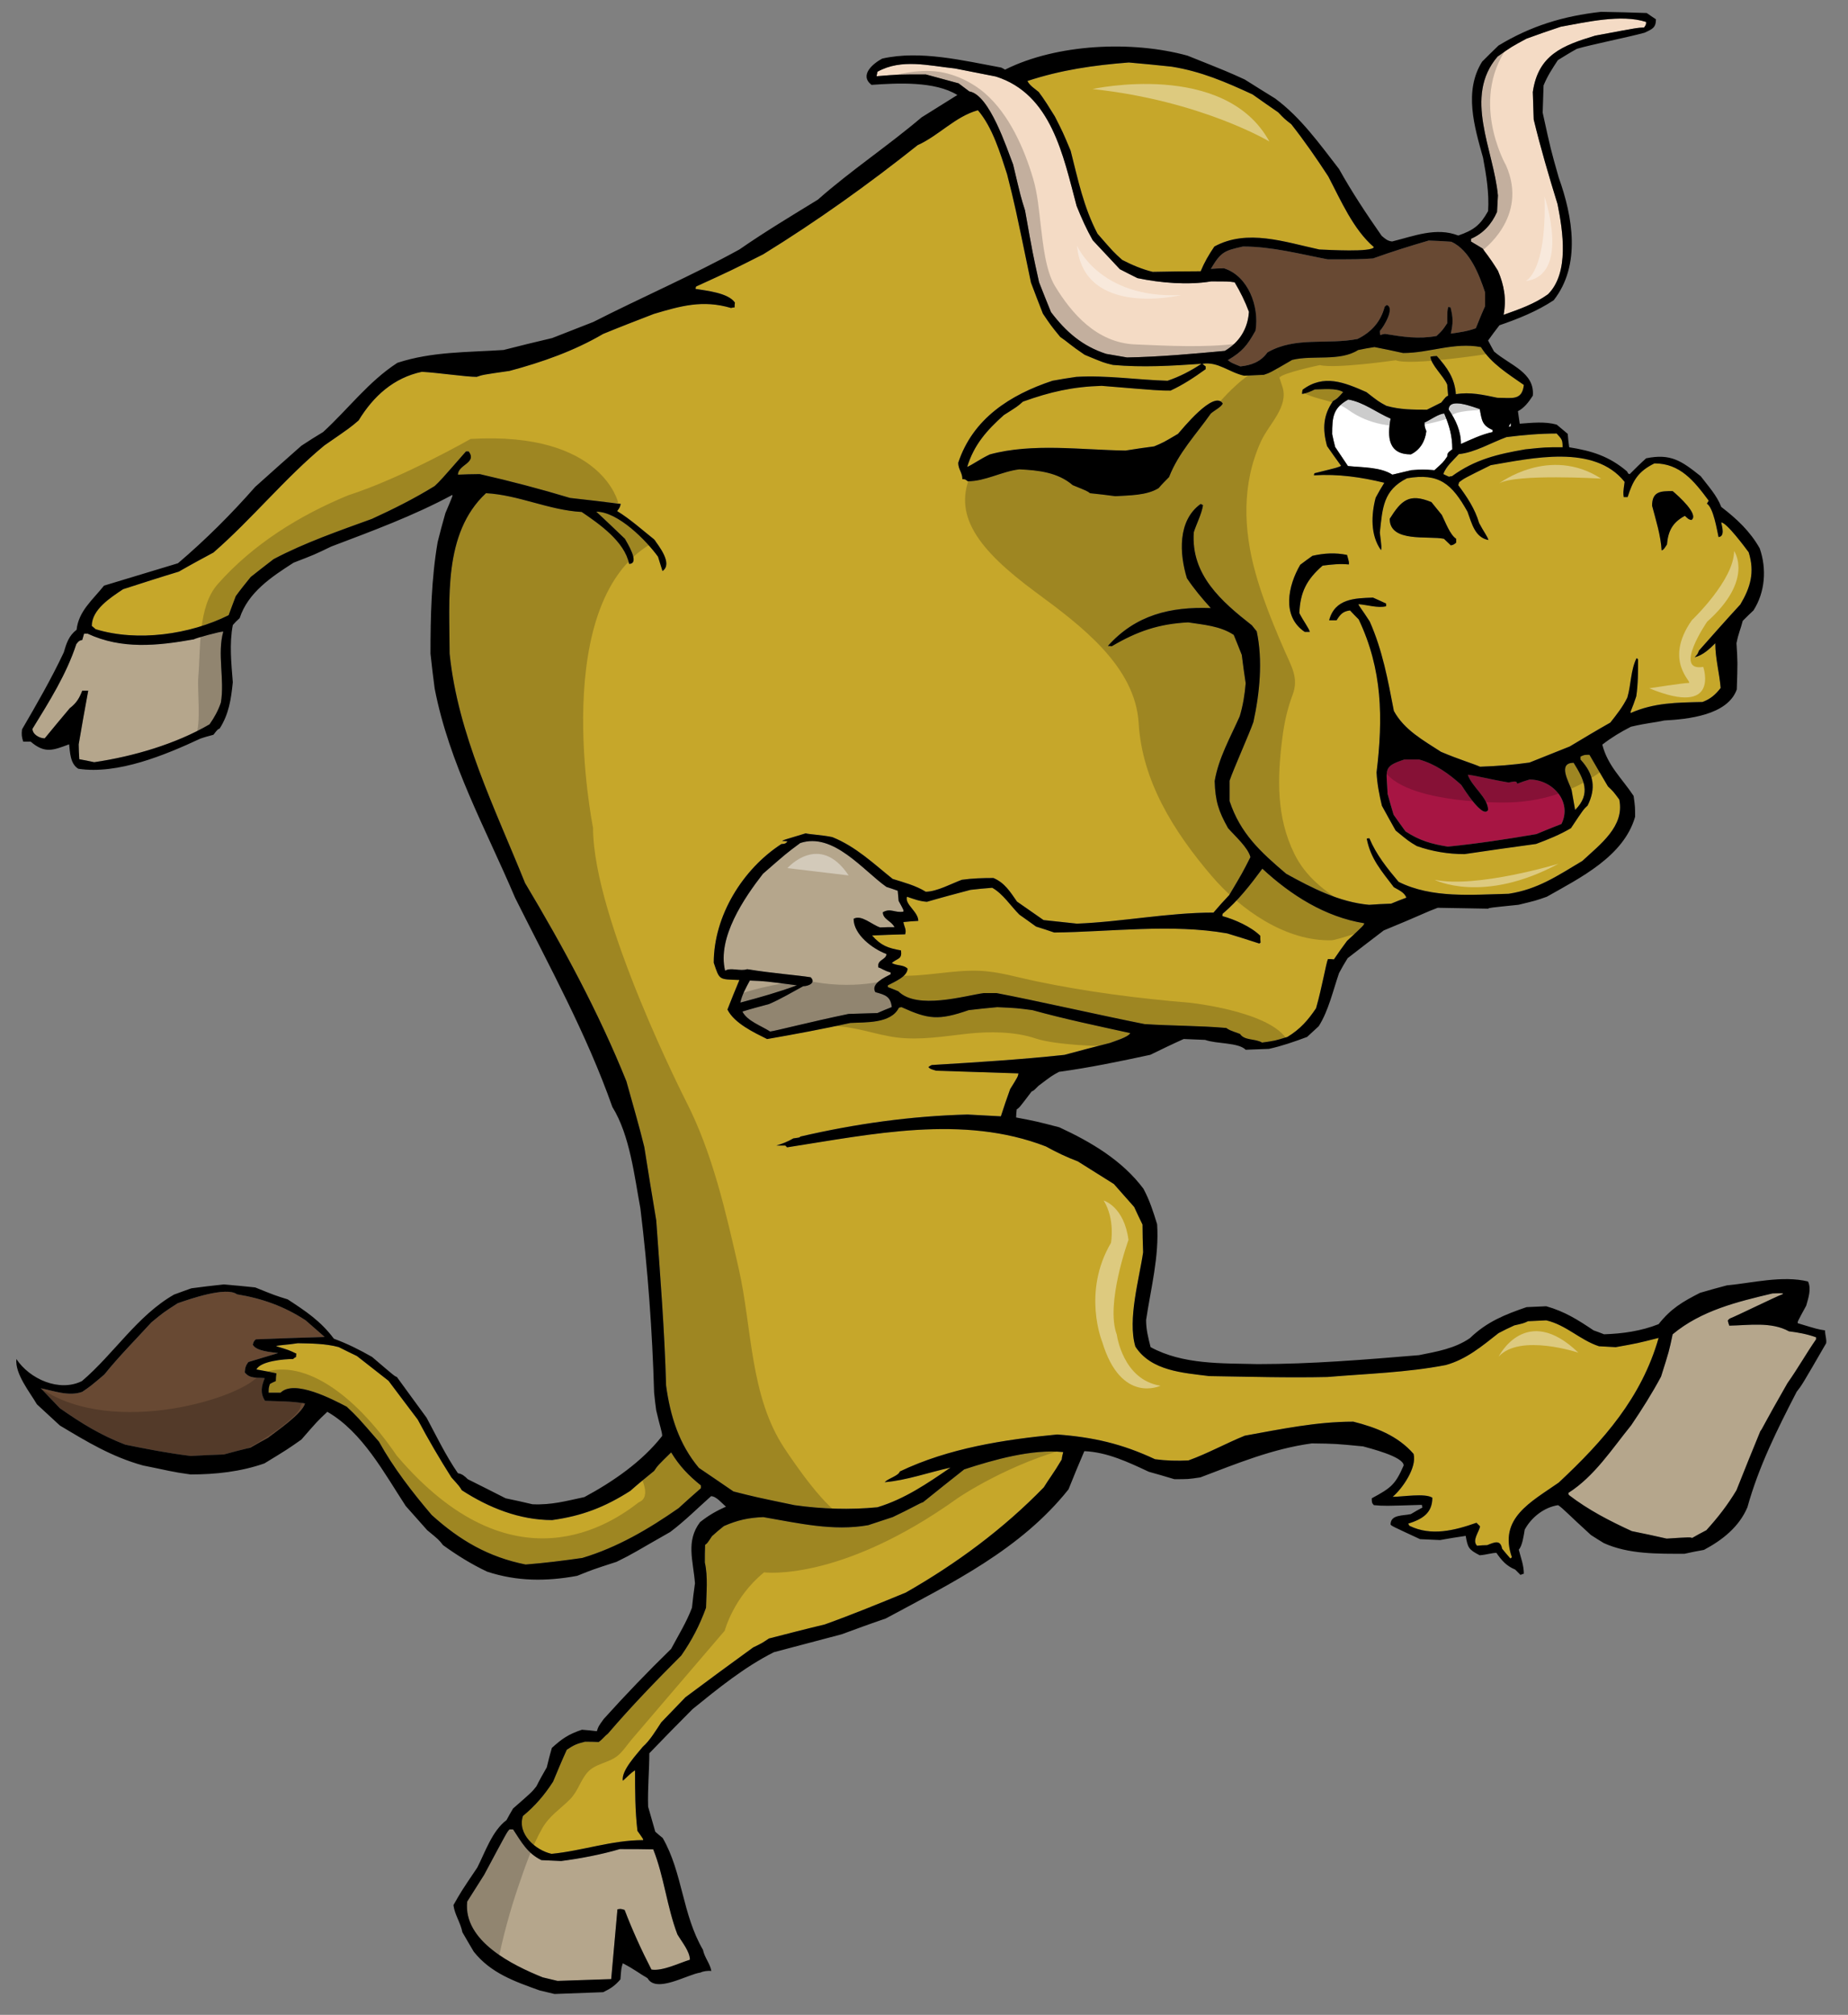 <?xml version="1.0" encoding="utf-8"?>
<!-- Generator: Adobe Illustrator 17.0.0, SVG Export Plug-In . SVG Version: 6.00 Build 0)  -->
<!DOCTYPE svg PUBLIC "-//W3C//DTD SVG 1.1//EN" "http://www.w3.org/Graphics/SVG/1.1/DTD/svg11.dtd">
<svg version="1.1" id="Layer_1" xmlns="http://www.w3.org/2000/svg" xmlns:xlink="http://www.w3.org/1999/xlink" x="0px" y="0px"
	 width="183.5px" height="200px" viewBox="0 0 183.5 200" style="enable-background:new 0 0 183.5 200;" xml:space="preserve">
<rect x="0" y="0" width="183.5" height="200" fill="#808080" stroke="none"/>
<path id="color5" style="fill:#A71543;" d="M147.763,80.396c0-1.215-1.629-2.311-2.015-3.494c0.681,0.059,2.28,0.474,4.057,0.77
	c0.592-0.118,0.592-0.118,0.768-0.06c0.03,0.06,0.062,0.12,0.09,0.179c0.383-0.147,0.798-0.296,1.213-0.414
	c2.311,0,4.263,2.221,3.17,4.412c-0.829,0.325-1.659,0.651-2.488,1.006c-2.931,0.504-5.833,0.947-8.793,1.243
	c-1.656-0.267-2.784-0.591-4.203-1.51c-0.416-0.563-0.802-1.123-1.184-1.657c-0.208-0.711-0.415-1.392-0.594-2.073
	c-0.087-2.428-0.531-2.694,1.66-3.405c0.473,0,0.976,0,1.48,0c1.597,0.445,2.93,1.392,4.174,2.516
	C145.305,78.206,147.229,81.343,147.763,80.396z"/>
<path id="color4" style="fill:#B5A68C;" d="M61.549,183.544c1.095,0,2.19,0,3.315,0.029c1.067,2.666,1.362,5.714,2.398,8.439
	c0.414,0.71,1.243,1.688,1.243,2.518c-1.066,0.324-2.724,1.154-3.819,0.976c-0.977-1.895-1.894-3.907-2.664-5.92
	c-0.386-0.118-0.386-0.118-0.712-0.061c-0.207,2.309-0.414,4.617-0.62,6.927c-1.778,0.062-3.554,0.119-5.33,0.179
	c-0.503-0.117-1.006-0.238-1.48-0.354c-2.931-1.186-7.905-3.583-7.49-7.52c0.563-0.888,1.125-1.776,1.688-2.665
	c2.279-4.264,2.279-4.264,2.516-4.499c0.119,0,0.238,0,0.355,0c0.859,1.303,1.421,2.367,2.813,3.05
	c0.65,0.029,1.302,0.058,1.954,0.088C57.581,184.492,59.742,184.077,61.549,183.544z M171.713,131.586
	c-0.06-0.178-0.117-0.355-0.148-0.503c0.061-0.091,0.119-0.148,0.209-0.207c0.827-0.327,4.411-2.104,5.269-2.429
	c0-0.09,0-0.09-1.036-0.059c-3.493,0.828-7.074,1.686-9.917,4.056c-0.357,1.688-0.357,1.688-1.155,4.204
	c-0.888,1.657-1.896,3.256-2.962,4.826c-1.924,2.367-3.641,5.062-6.245,6.72c0,0.061,0.029,0.118,0.059,0.206
	c1.924,1.48,4.056,2.577,6.248,3.583c1.152,0.237,2.308,0.474,3.462,0.742c2.339-0.148,2.339-0.148,2.518-0.059
	c0.474-0.269,0.948-0.534,1.421-0.773c1.155-1.271,2.102-2.486,2.99-3.967c0.77-1.952,1.568-3.908,2.369-5.862
	c0.206-0.235,0.296-0.591,2.693-4.766c1.066-1.51,1.836-2.901,2.842-4.354c0-0.086,0-0.148,0-0.206
	c-0.918-0.325-1.747-0.474-2.693-0.593C175.888,131.171,173.608,131.556,171.713,131.586z M76.47,102.394
	c0.533-0.06,3.938-0.948,7.786-1.747c0.947-0.029,1.896-0.059,2.871-0.088c0.475-0.206,0.949-0.416,1.423-0.592
	c-0.118-1.065-0.652-1.214-1.63-1.481c-0.502-0.829,0.948-1.479,1.512-1.775c0-0.061,0-0.118,0-0.179
	c-0.712-0.206-0.889-0.414-1.217-0.504c-0.146-0.797,0.801-0.738,0.801-1.331c-1.361-0.503-3.256-1.923-3.256-3.493
	c0.769-0.443,1.806,0.59,2.635,0.858c0.474-0.029,0.946-0.029,1.421-0.029c-0.297-0.623-1.154-0.77-1.154-1.48
	c0.771-0.445,1.184,0.088,2.042-0.06c0.031-0.148,0.031-0.148-0.474-1.066c-0.028-0.355-0.058-0.681-0.089-1.006
	c-0.384-0.147-0.77-0.267-1.125-0.384c-2.308-1.629-5.27-5.448-8.556-4.353c-1.361,1.008-1.361,1.008-3.701,3.05
	c-1.864,2.397-4.559,6.336-3.759,9.622c0.533-0.355,1.51,0.088,2.191-0.149c2.545,0.413,5.003,0.594,6.305,0.8
	c0.563,0.562-0.237,0.888-0.74,0.888c-1.096,0.591-2.281,1.304-3.405,1.776c-0.888,0.237-1.777,0.473-2.635,0.739
	C74.191,101.356,75.612,101.832,76.47,102.394z M74.456,97.332c-0.384,0.71-0.771,1.391-0.947,2.19
	c1.893-0.503,3.789-1.037,5.624-1.717C75.965,97.391,75.965,97.391,74.456,97.332z M19.241,63.461
	c-3.642,0.652-7.165,1.007-10.54-0.562c-0.119,0-0.237,0-0.355,0c-0.06,0.207-0.119,0.414-0.178,0.62
	c-0.355,0.089-0.355,0.12-0.592,0.417c-0.977,2.99-2.694,5.712-4.353,8.408c0,0.562,0.712,0.947,1.214,0.947
	c0.829-1.006,1.658-2.013,2.487-2.991c0.651-0.502,0.948-0.977,1.243-1.747c0.178,0,0.386,0,0.592,0
	c-0.326,1.777-0.651,3.553-0.947,5.329c0,0.474,0.029,0.978,0.06,1.481c0.473,0.088,0.976,0.177,1.479,0.295
	c3.849-0.563,8.113-1.806,11.457-3.76c0.474-0.682,0.859-1.362,1.125-2.161c0.385-2.309-0.384-4.855,0.237-7.046
	C21.905,62.662,19.419,63.341,19.241,63.461z"/>
<path id="color3" style="fill:#684933;" d="M26.317,139.046c1.362,0.061,2.634,0.029,3.967,0.268
	c-0.296,1.035-2.841,2.752-3.67,3.403c-0.592,0.327-1.185,0.651-1.747,0.978c-0.889,0.208-1.777,0.444-2.636,0.681
	c-1.095,0.029-2.19,0.089-3.286,0.148c-2.191-0.267-4.353-0.682-6.514-1.126c-2.456-0.948-4.322-2.103-6.484-3.611
	c-0.65-0.68-1.272-1.331-1.895-1.982c1.333,0.266,2.783,0.829,4.115,0.355c0.83-0.564,0.83-0.564,2.191-1.717
	c1.451-1.807,3.109-3.465,4.678-5.181c1.185-0.977,1.185-0.977,2.605-1.895c1.184-0.414,4.826-1.688,5.892-0.889
	c2.517,0.415,4.678,1.185,6.809,2.577c0.622,0.532,1.244,1.094,1.896,1.656c-2.281,0.059-4.56,0.15-6.84,0.236
	c-0.206,0.209-0.206,0.209-0.295,0.533c0.325,0.652,1.894,0.74,2.517,0.829c-1.007,0.295-1.984,0.593-2.961,0.889
	c-0.266,0.355-0.326,0.593-0.355,1.036c0.533,0.651,1.154,0.474,1.983,0.564C25.962,137.595,25.813,138.277,26.317,139.046z
	 M131.834,25.744c-2.784-0.534-5.566-1.273-8.409-1.273c-1.866,0.414-2.19,0.533-3.195,2.22c0.412-0.029,0.856-0.059,1.301-0.059
	c2.428,0.769,3.523,3.819,3.137,6.188c-0.827,1.48-1.301,2.073-2.752,2.93c0.356,0.267,0.356,0.267,1.244,0.622
	c1.096-0.118,2.014-0.444,2.693-1.39c2.782-1.6,5.921-0.741,8.942-1.334c1.331-0.65,2.308-1.686,2.693-3.196
	c0.059-0.058,0.118-0.119,0.208-0.179c0.858,0.267-0.327,2.221-0.681,2.575c0,0.121,0,0.267,0.029,0.415
	c0.148-0.06,0.296-0.088,0.473-0.118c1.806,0.295,3.345,0.533,5.122,0.207c0.593-0.563,0.593-0.563,1.065-1.272
	c0-1.155,0-1.155,0.089-1.599c0.059,0,0.148,0,0.237,0.03c0.266,1.035,0.266,1.569,0.029,2.604c0.858-0.118,1.688-0.235,2.485-0.532
	c0.298-0.742,0.595-1.481,0.918-2.19c0-0.476,0-0.919,0-1.363c-0.59-1.777-1.508-4.174-3.346-5.033
	c-0.769-0.06-1.508-0.089-2.25-0.118c-1.834,0.532-3.729,1.125-5.534,1.776C134.854,25.744,134.854,25.744,131.834,25.744z"/>
<path id="color2" style="fill:#F4DBC5;" d="M95.183,8.275c-1.098-0.296-2.192-0.591-3.258-0.888c-2.665,0-2.665,0-4.886,0.178
	c0.03-0.147,0.059-0.296,0.088-0.443c2.398-1.333,5.095-0.594,7.698-0.326c1.334,0.266,2.694,0.533,4.057,0.799
	c5.535,1.747,6.691,7.875,8.022,12.848c0.474,1.184,0.978,2.309,1.6,3.405c0.887,0.948,1.776,1.896,2.693,2.873
	c0.563,0.295,1.154,0.591,1.748,0.886c2.279,0.475,5.003,0.711,7.313,0.326c1.716,0,1.716,0,2.339,0.089
	c0.563,0.947,1.035,1.894,1.42,2.931c-0.117,1.686-0.946,3.021-2.397,3.878c-3.228,0.295-6.455,0.593-9.711,0.652
	c-0.711-0.119-1.391-0.237-2.073-0.357c-2.368-0.768-3.997-2.19-5.477-4.144c-0.414-1.006-0.799-1.982-1.183-2.96
	c-0.624-2.813-0.624-2.813-1.394-7.135c-0.413-1.303-0.413-1.303-1.184-4.56c-0.622-1.569-2.338-6.928-4.351-7.253
	C95.892,8.808,95.536,8.542,95.183,8.275z M148.738,26.868c0.622,1.451,0.857,2.813,0.564,4.382c1.568-0.562,3.05-1.067,4.411-2.043
	c2.131-2.133,1.48-6.277,0.948-8.941c-0.86-2.783-1.689-5.595-2.369-8.409c-0.03-0.917-0.06-1.835-0.089-2.724
	c0.533-3.7,2.959-4.618,6.186-5.594c4.266-0.8,4.266-0.8,4.857-0.8c0.206-0.297,0.206-0.297,0.206-0.563
	c-2.457-0.8-5.979,0.029-8.468,0.474c-1.153,0.384-2.279,0.769-3.403,1.184c-1.482,0.798-1.482,0.798-2.872,1.775
	c-3.434,3.997-0.386,9.237,0.029,13.797c-0.029,0.533-0.059,1.064-0.089,1.628c-0.534,1.214-1.361,2.132-2.576,2.664
	c0,0.089,0,0.178,0,0.266c0.385,0.238,0.771,0.475,1.156,0.711C147.464,25.063,147.763,25.299,148.738,26.868z"/>
<path id="color1" style="fill:#C6A72A;" d="M156.258,75.718c1.007,1.628,1.777,3.05,0.147,4.679
	c-0.118-0.682-0.234-1.333-0.353-1.985C155.785,77.612,154.631,75.718,156.258,75.718z M144.86,45.076
	c-0.534,0.593-1.303,1.242-1.539,1.984c0.177,0.088,0.355,0.177,0.561,0.266c0.09-0.031,0.179-0.059,0.296-0.059
	c2.28-1.658,4.531-2.191,7.283-2.665c1.985-0.207,1.985-0.207,3.701-0.207c0-0.77-0.088-0.8-0.591-1.362
	c-1.689,0-3.318,0.147-4.976,0.354C148.115,43.92,146.429,44.928,144.86,45.076z M95.743,145.855
	c-1.362,1.064-2.723,2.163-4.085,3.256c-0.327,0.09-1.245,0.651-3.021,1.482c-0.828,0.266-1.628,0.532-2.428,0.8
	c-3.493,0.622-6.958-0.207-10.422-0.8c-1.479,0.059-2.545,0.295-3.907,0.888c-0.415,0.325-0.8,0.652-1.185,1.006
	c-0.473,0.712-0.473,0.712-0.681,0.858c-0.029,0.564-0.029,1.154-0.029,1.748c0.326,1.45,0.149,3.02,0.118,4.498
	c-0.65,1.778-1.392,3.199-2.456,4.739c-2.488,2.487-5.004,5.092-7.284,7.755c-0.355,0.268-0.533,0.564-0.919,0.831
	c-0.473-0.029-0.917-0.029-1.36-0.029c-0.83,0.207-1.096,0.324-1.807,0.797c-0.474,1.038-0.917,2.105-1.361,3.169
	c-0.86,1.333-1.777,2.399-2.991,3.405c-0.593,1.777,1.243,3.404,2.843,3.76c3.05-0.296,5.979-1.361,9.088-1.361
	c0.029-0.09,0.029-0.09-0.562-0.919c-0.237-2.012-0.237-3.995-0.237-6.009c-0.414,0.236-0.83,0.711-1.213,1.035
	c-0.179-1.006,1.39-2.635,1.984-3.375c0.71-0.622,1.302-1.628,1.835-2.427c0.8-0.828,1.599-1.658,2.398-2.487
	c2.22-1.657,4.47-3.316,6.721-4.944c0.858-0.414,0.858-0.414,1.568-0.888c1.836-0.474,3.672-0.948,5.536-1.393
	c2.724-0.977,5.39-2.071,8.053-3.166c5.032-2.871,9.681-6.308,13.708-10.45c0.502-0.83,0.975-1.393,1.776-2.756
	c0.028-0.267,0.089-0.503,0.148-0.739C102.493,143.813,98.645,144.908,95.743,145.855z M69.602,147.454c0,0.088,0,0.18,0,0.268
	c-0.74,0.65-1.481,1.302-2.221,1.982c-2.961,2.072-6.1,3.909-9.562,4.944c-1.865,0.266-3.762,0.505-5.626,0.651
	c-3.7-0.741-6.542-2.398-9.326-4.915c-1.895-2.22-3.819-4.707-5.241-7.282c-2.13-2.457-2.13-2.457-3.196-3.465
	c-1.363-0.709-5.211-2.753-6.573-1.39c-0.414,0-0.8,0-1.184,0c0-0.444,0-0.444,0.119-0.86c0.178-0.118,0.384-0.207,0.593-0.297
	c0-0.266,0.03-0.531,0.059-0.77c-0.682-0.148-1.333-0.266-1.984-0.385c0.415-0.829,2.724-1.035,3.643-1.035
	c0.088-0.089,0.176-0.148,0.295-0.207c0-0.12,0-0.237,0.03-0.326c-0.74-0.354-0.74-0.354-2.012-0.74
	c0.207-0.116,1.065-0.116,2.16-0.295c1.362,0.029,2.725,0.029,4.057,0.385c0.591,0.296,1.184,0.591,1.806,0.886
	c1.035,0.8,2.07,1.63,3.137,2.458c0.948,1.274,1.924,2.546,2.902,3.85c1.035,1.955,2.161,3.879,3.345,5.743
	c0.8,0.888,0.8,0.888,1.036,1.273c2.693,1.747,5.744,2.96,8.97,2.96c2.961-0.412,5.21-1.272,7.757-2.898
	c0.771-0.684,1.568-1.335,2.368-1.984c0.356-0.534,0.356-0.534,1.689-1.838C67.47,145.531,68.357,146.448,69.602,147.454z
	 M164.695,132.799c-2.102,0.534-2.102,0.534-4.262,0.919c-0.563-0.03-1.125-0.06-1.658-0.09c-1.895-0.621-3.227-2.101-5.24-2.574
	c-0.622,0.029-1.214,0.059-1.806,0.088c-0.444,0.207-0.444,0.207-1.361,0.414c-0.535,0.237-1.066,0.503-1.571,0.77
	c-1.656,1.303-3.197,2.605-5.239,3.167c-3.819,0.741-7.875,0.859-11.755,1.186c-3.906,0.088-7.815-0.029-11.723-0.089
	c-2.604-0.326-5.774-0.503-7.342-2.931c-0.801-2.694,0.414-6.841,0.769-9.356c-0.029-0.917-0.059-1.835-0.059-2.753
	c-0.296-0.593-0.563-1.184-0.828-1.747c-0.683-0.77-1.363-1.539-2.015-2.279c-1.215-0.771-2.397-1.51-3.583-2.249
	c-1.094-0.415-2.16-0.919-3.167-1.481c-8.26-3.197-17.261-1.214-25.699,0.089c-0.058-0.058-0.118-0.118-0.177-0.178
	c-0.296,0-0.592,0-0.887,0c0.591-0.177,1.124-0.386,1.687-0.711c0.651-0.088,0.651-0.088,0.681-0.177
	c5.477-1.272,10.983-2.042,16.608-2.191c1.095,0.058,2.192,0.119,3.315,0.179c0.298-0.919,0.593-1.807,0.919-2.695
	c0.771-1.243,0.771-1.243,0.829-1.568c-2.725-0.09-5.447-0.178-8.17-0.266c-0.595-0.179-0.595-0.179-0.77-0.357
	c0.088-0.088,0.207-0.147,0.324-0.207c4.381-0.266,8.793-0.534,13.176-1.007c1.508-0.413,3.019-0.799,4.528-1.184
	c0.445-0.178,1.806-0.563,2.013-0.978c-3.227-0.709-6.512-1.393-9.711-2.279c-1.568-0.208-1.568-0.208-3.494-0.296
	c-0.946,0.088-1.895,0.176-2.841,0.296c-2.989,1.036-3.995,0.919-6.662-0.296c-0.09,0-0.177,0.03-0.266,0.059
	c-0.8,1.599-3.317,1.42-4.826,1.51c-2.694,0.593-5.537,1.124-8.26,1.598c-1.302-0.649-3.256-1.566-3.938-2.93
	c0.385-0.977,0.77-1.953,1.185-2.931c-2.043-0.088-1.955,0.06-2.545-1.717c0-4.647,2.87-9.294,6.72-11.784
	c0.266,0,0.444-0.029,0.593-0.265c-0.178-0.03-0.355-0.03-0.504-0.03c0.06-0.089,0.06-0.089,2.34-0.77
	c0.058,0.088,1.746,0.178,2.634,0.384c2.339,0.947,4.056,2.604,5.98,4.146c1.126,0.355,2.28,0.65,3.287,1.272
	c1.096,0,2.604-0.829,3.583-1.184c1.034-0.147,2.07-0.177,3.137-0.177c1.125,0.475,1.658,1.361,2.341,2.339
	c0.856,0.591,1.745,1.213,2.634,1.835c1.095,0.118,2.191,0.237,3.316,0.355c4.499-0.176,9.028-1.096,13.56-1.096
	c0.502-0.592,1.035-1.184,1.568-1.745c1.303-2.191,1.303-2.191,2.102-3.762c-0.237-0.947-1.539-2.102-2.221-2.872
	c-0.947-1.687-1.271-2.694-1.331-4.678c0.384-2.278,1.567-4.352,2.486-6.424c0.325-1.064,0.504-2.191,0.593-3.286
	c-0.149-0.947-0.268-1.894-0.387-2.813c-0.266-0.682-0.531-1.332-0.797-1.984c-1.334-0.888-2.992-1.007-4.53-1.244
	c-2.932,0.148-5.063,0.888-7.581,2.368c-0.146-0.028-0.266-0.028-0.385-0.028c2.754-3.081,6.218-3.91,10.217-3.76
	c-0.86-0.947-1.659-1.895-2.37-2.96c-0.74-2.4-0.948-5.715,1.362-7.374c0.058,0.029,0.147,0.061,0.235,0.119
	c-0.147,0.917-0.622,1.777-0.917,2.694c-0.295,4.234,2.753,6.869,5.773,9.236c0.146,0.179,0.295,0.386,0.475,0.593
	c0.62,2.871,0.295,6.159-0.328,9c-0.384,1.125-1.981,4.678-2.368,5.832c0,0.651,0,1.333,0,2.013
	c1.067,3.228,3.081,5.063,5.627,7.225c2.575,1.42,5.27,2.812,8.229,3.078c0.71-0.058,1.45-0.087,2.191-0.117
	c0.504-0.207,1.006-0.414,1.511-0.593c-0.207-0.534-0.741-0.739-1.245-1.037c-1.212-1.598-2.309-2.813-2.693-4.825
	c0.089-0.029,0.177-0.029,0.267-0.029c0.68,1.627,1.775,2.989,2.9,4.322c3.317,1.657,7.284,1.272,10.926,1.184
	c2.9-0.443,4.826-1.776,7.313-3.257c1.746-1.629,4.232-3.436,3.67-6.1c-0.59-0.798-0.59-0.798-1.125-1.302
	c-0.62-1.065-1.243-2.103-1.835-3.139c-0.504,0-0.504,0-0.888,0.178c0,0.089,0,0.179,0,0.296c1.361,1.479,1.539,2.871,0.71,4.56
	c-0.415,0.385-0.415,0.385-1.657,2.249c-1.097,0.651-2.28,1.126-3.466,1.569c-2.367,0.327-4.735,0.653-7.104,1.008
	c-1.63,0-3.228-0.266-4.739-0.8c-0.797-0.473-0.797-0.473-2.1-1.539c-0.475-0.83-0.919-1.657-1.363-2.457
	c-0.265-1.096-0.475-2.163-0.532-3.316c0.651-5.389,0.592-10.213-1.776-15.188c-0.296-0.295-0.593-0.592-0.86-0.888
	c-0.682,0.088-0.947,0.355-1.332,0.977c-0.267,0-0.502,0-0.74,0c0.564-2.161,2.574-2.191,4.354-2.251
	c0.413,0.179,0.859,0.386,1.304,0.593c0,0.089,0,0.177,0,0.267c-0.83,0.207-1.896-0.149-2.754-0.207
	c0.06,0.207,0.326,0.472,1.124,1.716c1.273,2.872,1.806,5.804,2.398,8.882c1.038,1.895,2.902,2.902,4.678,4.057
	c1.807,0.769,3.139,1.153,3.879,1.479c1.658-0.059,3.257-0.178,4.914-0.415c1.333-0.533,2.666-1.064,3.997-1.597
	c1.333-0.8,2.664-1.6,4.026-2.369c0.651-0.83,1.245-1.569,1.689-2.487c0.383-1.303,0.324-2.724,0.917-3.909
	c0.029,0.029,0.088,0.06,0.148,0.119c0,1.245,0,2.457-0.179,3.671c-0.413,1.272-0.591,1.451-0.563,1.657
	c2.369-1.035,4.56-1.035,7.135-1.094c0.801-0.295,1.303-0.739,1.807-1.393c-0.118-1.479-0.533-2.931-0.533-4.439
	c-0.563,0.562-1.215,1.185-2.042,1.391c0.295-0.325,0.295-0.325,0.414-0.651c1.361-1.54,2.724-3.079,4.115-4.588
	c1.007-1.689,1.451-3.198,0.829-5.183c-0.327-0.443-2.191-2.96-2.726-2.96c0.089,0.444,0.386,1.391-0.266,1.451
	c-0.148-0.651-0.502-2.901-1.154-3.316c0.061-0.118,0.119-0.208,0.178-0.297c-1.451-1.953-2.84-3.7-5.388-3.7
	c-1.628,0.8-2.132,1.689-2.664,3.346c-0.148,0-0.268,0-0.386,0c-0.059-0.443-0.059-0.443,0.087-1.51
	c-3.017-3.79-9.234-2.339-13.291-1.658c-2.635,1.302-2.635,1.302-3.139,1.687c-0.029,0.088-0.059,0.177-0.089,0.296
	c0.86,1.154,1.657,2.338,2.073,3.76c0.414,0.799,0.889,1.421,0.918,1.687c-1.334-0.266-1.629-1.597-2.073-2.812
	c-1.541-2.754-2.813-3.879-6.009-3.316c-2.369,1.185-2.429,2.932-2.694,5.389c0.178,1.48,0.178,1.48,0.116,1.746
	c-1.065-1.479-0.976-3.524-0.532-5.21c0.267-0.502,0.564-1.007,0.86-1.481c-2.311-0.563-4.591-0.888-6.989-0.74
	c0-0.088,0.029-0.148,0.058-0.206c2.402-0.594,2.402-0.594,2.637-0.741c-0.472-0.651-0.946-1.303-1.392-1.954
	c-0.473-1.718-0.384-3.079,0.593-4.47c0.415-0.237,0.415-0.237,1.005-0.888c-0.678-0.445-2.102-0.268-2.811-0.268
	c-0.355,0.179-0.888,0.414-1.273,0.446c0-0.15,0.029-0.298,0.059-0.417c2.102-1.567,4.116-0.739,6.337,0.239
	c1.213,0.946,1.213,0.946,1.983,1.361c1.361,0.384,2.607,0.384,4.026,0.384c0.474-0.236,0.947-0.473,1.421-0.71
	c0.474-0.591,0.474-0.591,0.681-0.681c-0.029-0.386-0.061-0.74-0.089-1.095c-0.355-0.859-1.658-2.014-1.658-2.783
	c0.207-0.031,0.415-0.06,0.623-0.06c1.035,1.155,1.775,2.191,1.895,3.79c1.42-0.238,2.694,0.06,4.115,0.355
	c1.42,0,2.457,0.327,2.634-1.273c-1.597-1.124-3.227-2.101-4.263-3.76c-2.693-0.505-5.091,0.591-7.728,0.591
	c-0.946-0.207-1.893-0.414-2.843-0.591c-0.562,0.089-1.093,0.177-1.627,0.295c-1.806,1.156-4.499,0.474-6.543,0.979
	c-2.191,1.273-2.191,1.273-2.813,1.479c-0.651,0.029-1.304,0.06-1.954,0.089c-1.51-0.327-2.575-1.422-4.144-1.184
	c0.088,0.088,0.206,0.177,0.323,0.266c0,0.089,0,0.177,0,0.267c-1.152,0.829-2.219,1.54-3.492,2.131c-1.095,0-1.095,0-6.84-0.473
	c-2.871,0.088-5.091,0.59-7.815,1.568c-0.532,0.474-0.532,0.474-1.894,1.333c-1.688,1.509-2.962,2.932-3.642,5.15
	c0.592-0.266,1.302-0.798,2.249-1.243c4.233-1.153,9.119-0.444,13.472-0.384c0.948-0.149,1.895-0.296,2.841-0.414
	c0.918-0.386,0.918-0.386,2.369-1.244c0.385-0.415,3.554-4.383,4.441-3.02c-0.088,0.326-0.859,0.71-1.183,1.007
	c-1.482,2.102-3.199,3.878-4.146,6.305c-0.354,0.357-0.71,0.712-1.036,1.096c-1.186,0.74-2.932,0.711-4.293,0.8
	c-0.859-0.12-1.688-0.21-2.516-0.297c-0.267-0.208-0.267-0.208-1.719-0.799c-1.48-1.273-3.404-1.481-5.298-1.57
	c-1.748,0.208-3.376,1.185-5.124,1.185c-0.267-0.208-0.267-0.208-0.532-0.208c0-0.651-0.415-0.977-0.415-1.629
	c1.452-4.381,5.152-6.749,9.356-8.14c0.771-0.149,1.568-0.268,2.368-0.386c3.02-0.178,6.041,0.298,9.06,0.386
	c1.214-0.416,2.249-0.948,3.375-1.688c-2.931,0.206-5.861,0.384-8.792,0.117c-0.89-0.207-0.89-0.207-2.813-1.007
	c-1.451-0.976-1.688-1.273-2.428-1.775c-0.919-1.125-0.919-1.125-1.718-2.309c-0.415-1.037-0.799-2.073-1.184-3.08
	c-1.6-7.697-1.6-7.697-2.369-10.746c-0.682-2.102-1.45-4.678-2.902-6.365c-2.25,0.622-3.877,2.517-5.979,3.463
	c-4.915,3.909-10.007,7.55-15.337,10.835c-3.167,1.6-3.167,1.6-6.661,3.198c-0.03,0.059-0.06,0.148-0.06,0.237
	c1.036,0.177,3.257,0.385,3.909,1.362c-0.03,0.146-0.03,0.295-0.03,0.474c-0.119,0-0.236,0.029-0.355,0.059
	c-2.813-0.829-4.974-0.208-7.668,0.591c-1.689,0.651-3.375,1.302-5.033,1.984c-2.872,1.687-6.07,2.811-9.297,3.671
	C47.93,37.2,47.93,37.2,47.338,37.407c-1.066,0-3.82-0.413-5.447-0.502c-2.783,0.591-4.796,2.397-6.278,4.825
	c-0.829,0.71-0.829,0.71-3.404,2.487c-3.908,3.227-7.194,7.313-11.013,10.628c-1.154,0.621-2.31,1.242-3.435,1.894
	c-1.866,0.563-3.701,1.155-5.536,1.747c-1.243,0.829-3.108,2.014-3.108,3.643c0.118,0.088,0.236,0.208,0.384,0.326
	c4.145,1.272,9.356,0.532,13.206-1.39c0.236-0.653,0.473-1.274,0.71-1.896c0.474-0.652,0.977-1.274,1.48-1.896
	c0.74-0.59,1.51-1.185,2.279-1.775c3.08-1.629,6.514-2.813,9.771-3.998c2.131-0.977,4.204-2.012,6.218-3.256
	c0.591-0.561,0.591-0.561,3.108-3.435c0.088,0,0.177,0,0.267,0c0.859,1.155-1.065,1.302-1.065,2.309
	c0.709-0.028,1.421-0.058,2.161-0.058c2.99,0.68,6.04,1.479,8.97,2.366c1.659,0.179,3.345,0.387,5.033,0.593
	c-0.088,0.357-0.118,0.386-0.355,0.712c1.303,0.8,2.486,1.865,3.671,2.812c0.445,0.621,1.896,2.427,0.829,3.139
	c-0.148-0.474-0.295-0.948-0.443-1.422c-1.155-1.599-3.968-4.471-6.129-4.471c0.948,0.888,1.895,1.777,2.842,2.694
	c0.149,0.295,1.569,2.486,0.415,2.486c-0.443-2.219-2.959-3.966-4.707-5.151c-3.257-0.177-6.247-1.687-9.503-1.865
	c-4.294,3.996-3.612,10.628-3.612,15.928c0.829,8.053,4.5,15.336,7.49,22.769c3.79,6.334,7.312,12.849,10.066,19.686
	c0.593,2.162,1.243,4.324,1.775,6.516c0.386,2.426,0.771,4.854,1.186,7.282c0.386,5.448,0.829,10.924,0.978,16.399
	c0.414,3.023,1.272,5.806,3.257,8.174c1.124,0.77,2.279,1.539,3.433,2.339c2.22,0.561,2.22,0.561,6.069,1.361
	c2.724,0.386,5.477,0.473,8.23,0.207c2.725-0.829,4.915-2.339,7.254-3.938c-2.159,0.475-4.38,1.273-6.543,1.449
	c0.416-0.413,1.363-0.619,1.511-1.063c4.825-2.311,10.333-3.168,15.631-3.672c3.583,0.269,6.425,0.919,9.711,2.456
	c1.097,0.148,2.19,0.178,3.317,0.119c1.894-0.681,3.7-1.688,5.596-2.457c3.612-0.65,7.105-1.391,10.776-1.391
	c2.22,0.562,4.412,1.391,5.98,3.197c0.355,1.332-1.097,3.434-2.074,4.263c0.978,0,3.228-0.385,3.939,0.088
	c0,1.541-1.007,2.134-2.398,2.576c0.03,0.059,0.061,0.12,0.118,0.209c2.163,1.063,4.471,0.473,6.662-0.297
	c0.117,0.118,0.236,0.237,0.355,0.354c-0.088,0.563-0.828,1.392-0.297,1.926c0.326-0.029,0.654-0.059,1.007-0.059
	c0.741-0.298,1.304-0.564,1.482,0.354c0.268,0.326,0.533,0.652,0.828,0.977c0.029-0.059,0.089-0.089,0.146-0.118
	c-1.361-3.878,1.867-5.478,4.648-7.43C159.219,143.013,163.008,138.721,164.695,132.799z M166.089,48.747
	c0.532,0.445,2.663,2.338,1.864,2.872c-0.268-0.059-0.268-0.059-0.651-0.414c-1.213,0.651-1.657,1.48-1.778,2.842
	c-0.323,0.502-0.323,0.502-0.531,0.591c-0.088-1.509-0.564-2.989-0.946-4.439C164.046,48.747,164.934,48.747,166.089,48.747z
	 M142.138,49.841c0.324,0.416,0.682,0.83,1.033,1.274c0.356,0.712,0.801,1.954,1.423,2.369c0,0.118,0,0.236,0,0.385
	c-0.268,0.207-0.268,0.207-0.533,0.266c-0.236-0.236-0.474-0.444-0.681-0.651c-1.538-0.327-5.388,0.415-5.388-1.984
	C139.145,49.664,139.916,48.924,142.138,49.841z M129.109,56.06c0.387-0.296,0.799-0.593,1.215-0.889
	c1.183-0.266,2.25-0.325,3.433-0.088c0.208,0.739,0.208,0.739,0.179,0.947c-0.888-0.088-1.717,0-2.605,0.118
	c-1.598,1.392-2.221,2.636-2.31,4.707c0.385,0.771,0.978,1.541,1.035,1.867c-0.176,0-0.354,0-0.503,0
	C127.246,61.182,127.896,58.132,129.109,56.06z M125.351,86.228c2.842,2.635,6.247,4.796,10.123,5.419
	c-0.058,0.208-0.058,0.208-1.717,1.748c-0.443,0.59-0.888,1.213-1.303,1.835c-0.206-0.03-0.411-0.03-0.591-0.03
	c-0.179,0.355-0.594,2.842-1.185,4.886c-0.799,1.184-1.569,2.072-2.841,2.843c-1.246,0.384-1.246,0.384-2.519,0.562
	c-0.682-0.415-1.747-0.178-2.188-0.858c-1.067-0.385-1.067-0.385-1.365-0.592c-2.693-0.236-5.417-0.207-8.11-0.385
	c-4.056-0.799-10.956-2.369-14.715-3.081c-0.414,0-0.829,0-1.243,0c-1.924,0.267-6.632,1.689-8.496-0.176
	c-0.356-0.147-0.712-0.296-1.037-0.414c0-0.06,0-0.12,0-0.178c0.593-0.327,1.954-0.859,1.954-1.659
	c-0.415-0.414-1.095-0.264-1.568-0.563c0.622-0.502,1.035-0.354,0.917-1.243c-1.303-0.236-1.983-0.474-2.872-1.48
	c1.095-0.06,2.191-0.088,3.286-0.119c0.148-0.474-0.088-0.71-0.178-1.215c0.476-0.057,0.978-0.088,1.482-0.118
	c0-0.917-1.362-1.628-1.127-2.397c0.711,0.235,1.214,0.445,1.983,0.503c1.422-0.415,2.872-0.799,4.323-1.184
	c0.71-0.091,1.422-0.147,2.161-0.208c1.064,0.592,1.836,1.807,2.695,2.666c0.532,0.382,1.093,0.769,1.657,1.184
	c0.593,0.178,1.184,0.383,1.806,0.591c5.566-0.06,11.664-0.889,17.172,0.088c1.065,0.326,2.131,0.651,3.197,1.006
	c0.029-0.029,0.058-0.059,0.119-0.088c-0.029-0.237-0.029-0.475-0.029-0.681c-0.889-0.889-2.547-1.628-3.762-1.954
	c0-0.088,0-0.176,0.03-0.237C122.952,89.396,124.165,87.828,125.351,86.228z M102.02,8.039c3.316-1.096,6.604-1.57,10.066-1.836
	c1.421,0.119,2.843,0.266,4.263,0.415c2.931,0.474,5.33,1.51,8.023,2.753c0.83,0.593,1.688,1.185,2.546,1.777
	c0.625,0.651,0.625,0.651,1.303,1.184c1.303,1.657,2.518,3.405,3.672,5.18c1.243,2.369,2.487,5.271,4.53,7.018
	c-0.207,0.533-4.589,0.266-5.417,0.236c-3.435-0.74-7.166-2.072-10.423-0.295c-0.562,0.829-0.978,1.539-1.361,2.457
	c-1.6,0-3.197,0.03-4.767,0.059c-1.066-0.265-2.045-0.681-3.02-1.184c-0.859-0.77-0.859-0.77-2.457-2.605
	c-1.391-2.665-1.926-5.33-2.665-8.231c-0.77-1.836-0.77-1.836-1.568-3.404c-1.304-2.132-1.48-2.221-1.6-2.429
	C102.761,8.808,102.257,8.512,102.02,8.039z"/>
<path id="fill" style="fill:#FFFFFF;" d="M138.081,41.552c-0.355,1.895-0.207,3.553,2.014,3.553c0.917-0.444,1.419-1.303,1.536-2.31
	c-0.175-0.444-0.175-0.444-0.175-0.857c0.504-0.208,1.421-0.888,1.953-0.888c0.502,1.212,0.8,2.19,0.8,3.552
	c-0.298,0.236-0.504,0.296-0.504,0.709c-0.384,0.564-0.384,0.564-1.272,1.363c-1.155-0.089-1.155-0.089-2.309,0
	c-0.623,0.148-1.245,0.297-1.866,0.443c-1.184-0.77-3.02-0.709-4.413-0.858c-0.441-0.651-0.856-1.272-1.27-1.894
	c-0.12-0.445-0.208-0.859-0.295-1.274c0-1.687,0.087-2.605,1.598-3.433C135.416,39.924,136.689,40.96,138.081,41.552z
	 M148.207,42.885c0-0.089,0-0.148,0-0.208c-1.037-0.443-1.066-0.947-1.274-2.072c-0.593-0.178-3.08-1.214-3.08,0.059
	c0.712,1.037,1.215,2.131,1.215,3.405C146.073,43.625,147.11,43.123,148.207,42.885z M149.805,42.382
	c0.06-0.031,0.119-0.06,0.207-0.06c0-0.118,0-0.237,0-0.327C149.924,42.115,149.864,42.234,149.805,42.382z"/>
<path id="outline" d="M181.218,132.059c-0.741-0.117-0.741-0.117-2.697-0.71c-0.059-0.118-0.059-0.118,0.831-1.747
	c0.206-0.74,0.532-1.658,0.177-2.398c-2.545-0.62-5.507,0.148-8.053,0.385c-0.887,0.236-1.775,0.475-2.665,0.741
	c-1.746,0.888-2.9,1.568-4.115,3.108c-1.716,0.68-3.551,0.948-5.418,1.007c-0.355-0.148-0.711-0.267-1.036-0.386
	c-1.596-1.066-2.841-1.864-4.706-2.397c-0.653,0.028-1.303,0.058-1.954,0.088c-2.159,0.741-3.939,1.451-5.625,3.079
	c-1.511,1.037-3.286,1.334-5.063,1.689c-5.33,0.443-10.659,0.887-15.987,0.887c-3.582-0.088-7.462,0.061-10.659-1.686
	c-0.236-0.948-0.444-1.718-0.444-2.695c0.475-3.168,1.304-6.277,1.094-9.502c-0.384-1.245-0.739-2.37-1.359-3.525
	c-2.102-2.813-5.211-4.646-8.35-6.098c-2.279-0.592-2.279-0.592-4.292-0.976c0-0.269,0.029-0.534,0.059-0.802
	c0.268-0.176,0.268-0.176,1.479-1.774c0.209-0.089,0.209-0.089,0.682-0.565c1.332-1.006,1.332-1.006,2.043-1.39
	c3.05-0.415,6.039-1.038,9.06-1.689c1.096-0.532,2.189-1.065,3.316-1.569c0.711,0.03,1.421,0.061,2.131,0.089
	c1.154,0.415,3.287,0.239,4.027,0.979c0.768-0.03,1.539-0.059,2.309-0.088c1.332-0.297,2.517-0.712,3.789-1.185
	c0.387-0.356,0.771-0.712,1.155-1.066c0.978-1.541,1.421-3.553,2.015-5.269c0.265-0.504,0.56-1.009,0.855-1.482
	c1.186-0.917,2.369-1.835,3.583-2.754c3.82-1.567,4.146-1.804,5.359-2.249c1.658,0.03,3.315,0.059,5.005,0.088
	c0.116-0.088,0.116-0.088,3.019-0.386c1.718-0.414,1.718-0.414,2.811-0.798c3.288-1.866,7.64-3.998,8.766-7.935
	c0-1.007,0-1.007-0.148-2.074c-1.156-1.745-2.576-2.988-3.108-5.09c0.917-0.711,1.805-1.244,2.843-1.777
	c1.804-0.414,2.25-0.384,3.314-0.621c2.279-0.12,6.277-0.504,7.196-3.079c0.088-2.694,0.088-2.694-0.03-4.589
	c0.206-1.036,0.385-1.302,0.621-2.221c0.354-0.355,0.713-0.711,1.066-1.036c1.155-1.805,1.332-4.115,0.621-6.158
	c-0.947-1.687-2.278-2.931-3.82-4.115c-0.441-1.154-1.301-2.072-2.04-3.049c-1.896-1.511-2.962-2.28-5.42-1.777
	c-0.561,0.503-1.094,1.036-1.628,1.57c-0.147-0.031-0.147-0.031-0.266-0.267c-1.775-1.51-3.495-2.042-5.745-2.398
	c-0.058-0.443-0.119-0.888-0.147-1.332c-0.384-0.326-0.739-0.623-1.095-0.918c-1.185-0.327-2.458-0.179-3.671-0.089
	c-0.06-0.414-0.119-0.828-0.179-1.243c0.651-0.326,1.097-0.948,1.481-1.54c0.206-2.31-2.279-3.02-3.849-4.381
	c-0.208-0.385-0.416-0.74-0.592-1.095c0.353-0.504,0.737-1.007,1.124-1.511c1.895-0.652,3.731-1.391,5.389-2.486
	c2.724-3.464,1.896-8.289,0.502-12.168c-0.799-2.812-0.799-2.812-1.597-6.454c0.028-0.918,0.058-1.806,0.088-2.694
	c0.385-0.947,0.858-1.658,1.421-2.516c0.623-0.385,1.244-0.77,1.893-1.125c1.393-0.416,5.241-1.185,6.721-1.6
	c0.742-0.355,1.125-0.473,1.125-1.331c-0.324-0.208-0.62-0.415-0.915-0.622c-1.512-0.06-3.023-0.089-4.532-0.118
	c-3.73,0.414-6.956,1.391-10.185,3.345c-0.561,0.533-1.094,1.066-1.627,1.599c-1.837,2.931-0.77,6.454,0.089,9.533
	c0.326,1.748,0.62,3.523,0.504,5.3c-0.771,1.392-1.423,1.894-2.962,2.428c-2.19-0.858-4.411,0.059-6.572,0.591
	c-0.475-0.059-0.682-0.266-1.035-0.562c-1.511-2.161-2.963-4.352-4.233-6.632c-1.926-2.486-3.822-5.151-6.368-7.016
	c-1.005-0.623-2.013-1.244-2.988-1.865c-1.688-0.769-1.688-0.769-5.686-2.369C112.442,4.011,104.95,4.337,99.8,6.913
	c-0.149-0.089-0.267-0.147-0.386-0.207c-3.729-0.68-8.021-1.746-11.813-0.889c-0.889,0.475-2.311,1.629-1.065,2.607
	c2.547-0.178,6.275-0.385,8.526,1.006c-1.184,0.74-2.369,1.48-3.553,2.22c-3.346,2.842-7.019,5.271-10.302,8.171
	c-2.607,1.599-5.272,3.197-7.788,4.944c-4.678,2.576-9.741,4.767-14.508,7.195c-1.362,0.532-2.723,1.065-4.085,1.598
	c-1.628,0.383-3.226,0.771-4.826,1.183c-3.612,0.239-7.105,0.149-10.539,1.274c-2.843,1.836-4.886,4.589-7.374,6.869
	c-0.739,0.444-1.45,0.889-2.16,1.362c-1.54,1.362-3.079,2.725-4.589,4.086c-2.369,2.694-4.914,5.24-7.667,7.579
	c-2.458,0.74-4.914,1.481-7.342,2.221c-1.155,1.45-2.517,2.517-2.724,4.381c-0.77,0.592-1.007,1.333-1.273,2.25
	c-1.244,2.636-2.695,5.152-4.146,7.64c-0.059,0.532-0.029,0.741,0.119,1.214c0.236,0,0.474,0,0.739,0
	c1.421,1.213,2.221,0.858,3.82,0.266c0.089,0.829,0.118,1.955,0.917,2.428c3.908,0.592,8.616-1.362,12.109-2.99
	c0.415-0.148,0.858-0.266,1.303-0.385c0.415-0.532,0.415-0.532,0.622-0.622c0.917-1.451,1.125-2.873,1.302-4.588
	c-0.148-1.895-0.355-3.819,0-5.686c0.207-0.236,0.445-0.473,0.681-0.68c0.829-2.546,3.138-4.087,5.358-5.507
	c2.074-0.8,2.074-0.8,3.731-1.6c4.056-1.539,8.172-3.049,12.02-5.122c0.06,0.06,0.06,0.06-0.681,1.806
	c-0.266,0.947-0.532,1.895-0.769,2.871c-0.623,3.643-0.711,7.373-0.711,11.074c0.118,1.155,0.266,2.31,0.415,3.463
	c1.45,7.462,5.062,13.886,7.993,20.784c3.436,6.87,7.106,13.53,9.653,20.754c1.747,2.812,2.191,6.898,2.782,10.065
	c0.741,6.071,1.184,12.168,1.362,18.269c0.06,0.591,0.119,1.184,0.208,1.774c0.386,1.688,0.592,2.133,0.592,2.547
	c-1.984,2.549-4.915,4.559-7.726,6.069c-1.807,0.385-3.257,0.8-5.153,0.711c-0.888-0.208-1.776-0.413-2.664-0.592
	c-1.272-0.65-2.517-1.273-3.76-1.895c-0.296-0.296-0.562-0.532-0.976-0.591c-1.186-1.718-2.132-3.674-3.109-5.507
	c-1.006-1.362-1.984-2.724-2.961-4.057c-0.207-0.059-0.207-0.059-2.457-1.983c-1.243-0.71-2.427-1.303-3.79-1.807
	c-1.303-1.746-2.783-2.725-4.589-3.907c-1.244-0.385-1.244-0.385-3.227-1.185c-1.065-0.119-2.102-0.208-3.138-0.296
	c-1.066,0.117-2.132,0.237-3.198,0.384c-0.592,0.206-1.154,0.416-1.717,0.622c-3.642,2.075-5.98,5.893-9.147,8.585
	c-2.25,1.127-5.21-0.206-6.513-2.189c-0.148,1.481,1.332,3.288,2.042,4.5c0.741,0.68,1.511,1.392,2.279,2.102
	c2.724,1.63,5.151,3.108,8.26,3.968c2.546,0.505,2.753,0.622,4.708,0.889c2.487,0,4.973-0.267,7.342-1.096
	c2.28-1.391,2.28-1.391,3.671-2.368c1.6-1.836,1.6-1.836,2.576-2.754c3.494,2.012,5.655,6.1,7.787,9.354
	c0.709,0.801,1.42,1.602,2.131,2.398c1.154,0.948,1.154,0.948,1.569,1.482c1.392,1.006,2.812,1.893,4.381,2.633
	c2.96,0.978,5.893,0.978,8.941,0.415c1.539-0.622,1.539-0.622,3.909-1.39c1.657-0.802,1.984-1.067,5.329-2.962
	c1.421-1.065,2.724-2.369,4.055-3.553c0.534,0,1.096,0.738,1.481,1.035c-0.978,0.443-1.717,0.859-2.576,1.542
	c-1.422,1.893-0.681,3.787-0.502,6.068c-0.121,0.8-0.209,1.596-0.298,2.425c-0.532,1.424-1.362,2.757-2.071,4.088
	c-2.31,2.251-4.531,4.559-6.692,6.958c-0.533,0.739-0.533,0.739-0.68,1.212c-0.505-0.058-1.007-0.117-1.481-0.148
	c-1.333,0.444-1.984,0.891-2.99,1.808c-0.179,0.621-0.355,1.273-0.503,1.924c-0.356,0.622-0.712,1.244-1.037,1.896
	c-0.445,0.562-0.445,0.562-2.31,2.192c-0.236,0.385-0.443,0.768-0.652,1.153c-1.42,1.064-2.101,3.138-2.9,4.707
	c-1.598,2.369-1.598,2.369-2.369,3.73c0.119,0.947,0.71,1.748,0.888,2.692c0.355,0.623,0.741,1.274,1.126,1.926
	c1.687,2.132,4.055,2.959,6.542,3.85c0.474,0.116,0.978,0.237,1.48,0.354c1.599-0.059,3.198-0.117,4.827-0.178
	c0.74-0.354,1.154-0.622,1.717-1.274c0.088-1.122,0.088-1.122,0.236-1.596c1.243,0.649,1.716,1.063,2.457,1.479
	c0.858,1.54,3.966-0.385,5.27-0.562c0.207-0.118,0.77-0.208,1.065-0.148c-0.118-0.739-0.68-1.332-0.83-2.104
	c-2.071-3.55-2.012-7.638-3.997-11.1c-0.264-0.208-0.502-0.415-0.74-0.624c-0.236-0.829-0.474-1.656-0.71-2.486
	c-0.059-1.775,0.119-3.552,0.119-5.301c1.422-1.478,2.841-2.93,4.293-4.382c2.516-2.041,5.18-4.202,8.083-5.653
	c2.219-0.591,4.47-1.184,6.722-1.776c1.448-0.533,2.899-1.065,4.379-1.569c6.602-3.554,13.383-6.838,18.148-12.818
	c0.503-1.274,1.037-2.547,1.57-3.79c2.249,0.089,4.381,1.097,6.396,2.043c0.826,0.237,1.688,0.473,2.544,0.739
	c1.394,0,1.394,0,2.577-0.178c3.67-1.391,7.165-2.842,11.071-3.375c2.341,0.031,2.341,0.031,5.094,0.298
	c0.592,0.176,4.025,1.005,4.025,1.894c-0.827,1.895-1.242,2.222-3.166,3.257c0,0.355,0,0.474,0.207,0.681
	c1.037,0.088,1.037,0.088,4.768-0.029c0,0.089,0.028,0.177,0.058,0.266c-0.386,0.208-0.77,0.413-1.153,0.652
	c-0.801,0.179-2.014,0.029-2.014,1.035c0.118,0.148,0.118,0.148,2.931,1.452c0.651,0.028,1.302,0.059,1.984,0.088
	c0.828-0.146,1.687-0.295,2.545-0.415c0.207,1.185,0.295,1.363,1.392,1.926c0.739-0.06,1.183-0.238,1.658-0.238
	c0.531,0.77,1.005,1.304,1.865,1.658c0.179,0.178,0.355,0.355,0.532,0.534c0.09-0.061,0.206-0.091,0.325-0.12
	c0-0.858-0.296-1.568-0.502-2.396c0.355-0.356,0.502-1.451,0.591-1.983c0.652-1.214,1.925-2.222,3.317-2.429
	c0.531,0.354,0.975,0.889,3.256,2.961c0.413,0.267,0.828,0.532,1.273,0.8c2.457,1.124,5.388,1.064,8.023,1.064
	c0.622-0.147,1.272-0.266,1.925-0.384c1.835-0.977,3.493-2.28,4.32-4.234c1.126-4.055,2.963-7.727,4.887-11.457
	c0.533-0.682,0.533-0.682,2.931-4.825C181.395,132.917,181.218,132.532,181.218,132.059z M133.757,93.395
	c-0.443,0.59-0.888,1.213-1.303,1.835c-0.206-0.03-0.411-0.03-0.591-0.03c-0.179,0.355-0.594,2.842-1.185,4.886
	c-0.799,1.184-1.569,2.072-2.841,2.843c-1.246,0.384-1.246,0.384-2.519,0.562c-0.682-0.415-1.747-0.178-2.188-0.858
	c-1.067-0.385-1.067-0.385-1.365-0.592c-2.693-0.236-5.417-0.207-8.11-0.385c-4.056-0.799-10.956-2.369-14.715-3.081
	c-0.414,0-0.829,0-1.243,0c-1.924,0.267-6.632,1.689-8.496-0.176c-0.356-0.147-0.712-0.296-1.037-0.414c0-0.06,0-0.12,0-0.178
	c0.593-0.327,1.954-0.859,1.954-1.659c-0.415-0.414-1.095-0.264-1.568-0.563c0.622-0.502,1.035-0.354,0.917-1.243
	c-1.303-0.236-1.983-0.474-2.872-1.48c1.095-0.06,2.191-0.088,3.286-0.119c0.148-0.474-0.088-0.71-0.178-1.215
	c0.476-0.057,0.978-0.088,1.482-0.118c0-0.917-1.362-1.628-1.127-2.397c0.711,0.235,1.214,0.445,1.983,0.503
	c1.422-0.415,2.872-0.799,4.323-1.184c0.71-0.091,1.422-0.147,2.161-0.208c1.064,0.592,1.836,1.807,2.695,2.666
	c0.532,0.382,1.093,0.769,1.657,1.184c0.593,0.178,1.184,0.383,1.806,0.591c5.566-0.06,11.664-0.889,17.172,0.088
	c1.065,0.326,2.131,0.651,3.197,1.006c0.029-0.029,0.058-0.059,0.119-0.088c-0.029-0.237-0.029-0.475-0.029-0.681
	c-0.889-0.889-2.547-1.628-3.762-1.954c0-0.088,0-0.176,0.03-0.237c1.54-1.303,2.753-2.871,3.938-4.471
	c2.842,2.635,6.247,4.796,10.123,5.419C135.416,91.854,135.416,91.854,133.757,93.395z M76.352,99.67
	c1.124-0.473,2.309-1.185,3.405-1.776c0.502,0,1.302-0.326,0.74-0.888c-1.302-0.207-3.76-0.387-6.305-0.8
	c-0.681,0.237-1.659-0.206-2.191,0.149c-0.8-3.286,1.895-7.225,3.759-9.622c2.34-2.043,2.34-2.043,3.701-3.05
	c3.286-1.095,6.248,2.725,8.556,4.353c0.355,0.118,0.741,0.237,1.125,0.384c0.031,0.326,0.061,0.651,0.089,1.006
	c0.505,0.918,0.505,0.918,0.474,1.066c-0.858,0.148-1.271-0.385-2.042,0.06c0,0.71,0.857,0.857,1.154,1.48
	c-0.475,0-0.947,0-1.421,0.029c-0.829-0.268-1.865-1.301-2.635-0.858c0,1.569,1.894,2.99,3.256,3.493
	c0,0.593-0.946,0.534-0.801,1.331c0.328,0.09,0.505,0.298,1.217,0.504c0,0.061,0,0.118,0,0.179
	c-0.563,0.296-2.014,0.946-1.512,1.775c0.978,0.267,1.512,0.416,1.63,1.481c-0.474,0.176-0.948,0.387-1.423,0.592
	c-0.976,0.029-1.924,0.059-2.871,0.088c-3.848,0.798-7.253,1.687-7.786,1.747c-0.858-0.562-2.279-1.037-2.753-1.984
	C74.574,100.143,75.463,99.907,76.352,99.67z M73.51,99.522c0.176-0.8,0.563-1.48,0.947-2.19c1.509,0.059,1.509,0.059,4.678,0.474
	C77.299,98.485,75.403,99.019,73.51,99.522z M154.571,43.033c0.503,0.562,0.591,0.591,0.591,1.362c-1.716,0-1.716,0-3.701,0.207
	c-2.752,0.474-5.003,1.007-7.283,2.665c-0.117,0-0.206,0.028-0.296,0.059c-0.206-0.088-0.384-0.178-0.561-0.266
	c0.236-0.742,1.005-1.392,1.539-1.984c1.568-0.148,3.255-1.155,4.735-1.689C151.253,43.18,152.882,43.033,154.571,43.033z
	 M140.095,45.105c0.917-0.444,1.419-1.303,1.536-2.31c-0.175-0.444-0.175-0.444-0.175-0.857c0.504-0.208,1.421-0.888,1.953-0.888
	c0.502,1.212,0.8,2.19,0.8,3.552c-0.298,0.236-0.504,0.296-0.504,0.709c-0.384,0.564-0.384,0.564-1.272,1.363
	c-1.155-0.089-1.155-0.089-2.309,0c-0.623,0.148-1.245,0.297-1.866,0.443c-1.184-0.77-3.02-0.709-4.413-0.858
	c-0.441-0.651-0.856-1.272-1.27-1.894c-0.12-0.445-0.208-0.859-0.295-1.274c0-1.687,0.087-2.605,1.598-3.433
	c1.539,0.266,2.813,1.302,4.204,1.893C137.726,43.447,137.874,45.105,140.095,45.105z M143.852,40.664
	c0-1.272,2.487-0.236,3.08-0.059c0.208,1.124,0.237,1.629,1.274,2.072c0,0.06,0,0.118,0,0.208c-1.097,0.238-2.134,0.74-3.14,1.185
	C145.067,42.795,144.564,41.701,143.852,40.664z M149.805,42.382c0.06-0.148,0.119-0.267,0.207-0.387c0,0.089,0,0.209,0,0.327
	C149.924,42.322,149.864,42.352,149.805,42.382z M146.073,23.7c1.215-0.532,2.042-1.45,2.576-2.664
	c0.03-0.564,0.06-1.095,0.089-1.628c-0.415-4.56-3.463-9.8-0.029-13.797c1.391-0.978,1.391-0.978,2.872-1.775
	c1.124-0.416,2.25-0.8,3.403-1.184c2.488-0.445,6.011-1.274,8.468-0.474c0,0.265,0,0.265-0.206,0.563c-0.592,0-0.592,0-4.857,0.8
	c-3.227,0.977-5.652,1.894-6.186,5.594c0.029,0.889,0.059,1.807,0.089,2.724c0.68,2.814,1.509,5.626,2.369,8.409
	c0.531,2.664,1.183,6.808-0.948,8.941c-1.361,0.976-2.843,1.481-4.411,2.043c0.294-1.569,0.059-2.931-0.564-4.382
	c-0.976-1.569-1.274-1.805-1.509-2.191c-0.386-0.236-0.771-0.473-1.156-0.711C146.073,23.878,146.073,23.79,146.073,23.7z
	 M141.868,23.878c0.742,0.029,1.481,0.058,2.25,0.118c1.838,0.859,2.756,3.256,3.346,5.033c0,0.444,0,0.887,0,1.363
	c-0.323,0.709-0.62,1.448-0.918,2.19c-0.798,0.297-1.627,0.415-2.485,0.532c0.236-1.035,0.236-1.569-0.029-2.604
	c-0.089-0.03-0.179-0.03-0.237-0.03c-0.089,0.444-0.089,0.444-0.089,1.599c-0.473,0.71-0.473,0.71-1.065,1.272
	c-1.777,0.326-3.316,0.088-5.122-0.207c-0.177,0.029-0.324,0.058-0.473,0.118c-0.029-0.148-0.029-0.295-0.029-0.415
	c0.354-0.354,1.539-2.308,0.681-2.575c-0.09,0.06-0.149,0.121-0.208,0.179c-0.386,1.51-1.362,2.546-2.693,3.196
	c-3.021,0.593-6.16-0.266-8.942,1.334c-0.68,0.946-1.598,1.272-2.693,1.39c-0.888-0.355-0.888-0.355-1.244-0.622
	c1.451-0.857,1.925-1.45,2.752-2.93c0.387-2.368-0.709-5.418-3.137-6.188c-0.444,0-0.889,0.029-1.301,0.059
	c1.005-1.687,1.329-1.806,3.195-2.22c2.843,0,5.625,0.739,8.409,1.273c3.02,0,3.02,0,4.5-0.089
	C138.14,25.003,140.034,24.411,141.868,23.878z M112.086,6.203c1.421,0.119,2.843,0.266,4.263,0.415
	c2.931,0.474,5.33,1.51,8.023,2.753c0.83,0.593,1.688,1.185,2.546,1.777c0.625,0.651,0.625,0.651,1.303,1.184
	c1.303,1.657,2.518,3.405,3.672,5.18c1.243,2.369,2.487,5.271,4.53,7.018c-0.207,0.533-4.589,0.266-5.417,0.236
	c-3.435-0.74-7.166-2.072-10.423-0.295c-0.562,0.829-0.978,1.539-1.361,2.457c-1.6,0-3.197,0.03-4.767,0.059
	c-1.066-0.265-2.045-0.681-3.02-1.184c-0.859-0.77-0.859-0.77-2.457-2.605c-1.391-2.665-1.926-5.33-2.665-8.231
	c-0.77-1.836-0.77-1.836-1.568-3.404c-1.304-2.132-1.48-2.221-1.6-2.429c-0.384-0.325-0.888-0.621-1.125-1.094
	C105.336,6.943,108.623,6.469,112.086,6.203z M91.925,7.387c-2.665,0-2.665,0-4.886,0.178c0.03-0.147,0.059-0.296,0.088-0.443
	c2.398-1.333,5.095-0.594,7.698-0.326c1.334,0.266,2.694,0.533,4.057,0.799c5.535,1.747,6.691,7.875,8.022,12.848
	c0.474,1.184,0.978,2.309,1.6,3.405c0.887,0.948,1.776,1.896,2.693,2.873c0.563,0.295,1.154,0.591,1.748,0.886
	c2.279,0.475,5.003,0.711,7.313,0.326c1.716,0,1.716,0,2.339,0.089c0.563,0.947,1.035,1.894,1.42,2.931
	c-0.117,1.686-0.946,3.021-2.397,3.878c-3.228,0.295-6.455,0.593-9.711,0.652c-0.711-0.119-1.391-0.237-2.073-0.357
	c-2.368-0.768-3.997-2.19-5.477-4.144c-0.414-1.006-0.799-1.982-1.183-2.96c-0.624-2.813-0.624-2.813-1.394-7.135
	c-0.413-1.303-0.413-1.303-1.184-4.56c-0.622-1.569-2.338-6.928-4.351-7.253c-0.355-0.267-0.711-0.533-1.064-0.8
	C94.085,7.979,92.99,7.684,91.925,7.387z M21.935,69.738c-0.267,0.799-0.651,1.479-1.125,2.161
	c-3.344,1.954-7.608,3.197-11.457,3.76c-0.503-0.119-1.006-0.207-1.479-0.295c-0.031-0.504-0.06-1.008-0.06-1.481
	c0.296-1.776,0.622-3.552,0.947-5.329c-0.207,0-0.414,0-0.592,0c-0.295,0.77-0.592,1.245-1.243,1.747
	c-0.829,0.978-1.658,1.984-2.487,2.991c-0.502,0-1.214-0.385-1.214-0.947c1.658-2.696,3.375-5.418,4.353-8.408
	c0.237-0.296,0.237-0.327,0.592-0.417c0.06-0.206,0.119-0.413,0.178-0.62c0.118,0,0.236,0,0.355,0
	c3.375,1.569,6.898,1.214,10.54,0.562c0.177-0.12,2.664-0.8,2.931-0.77C21.551,64.882,22.32,67.429,21.935,69.738z M26.613,142.717
	c-0.592,0.327-1.185,0.651-1.747,0.978c-0.889,0.208-1.777,0.444-2.636,0.681c-1.095,0.029-2.19,0.089-3.286,0.148
	c-2.191-0.267-4.353-0.682-6.514-1.126c-2.456-0.948-4.322-2.103-6.484-3.611c-0.65-0.68-1.272-1.331-1.895-1.982
	c1.333,0.266,2.783,0.829,4.115,0.355c0.83-0.564,0.83-0.564,2.191-1.717c1.451-1.807,3.109-3.465,4.678-5.181
	c1.185-0.977,1.185-0.977,2.605-1.895c1.184-0.414,4.826-1.688,5.892-0.889c2.517,0.415,4.678,1.185,6.809,2.577
	c0.622,0.532,1.244,1.094,1.896,1.656c-2.281,0.059-4.56,0.15-6.84,0.236c-0.206,0.209-0.206,0.209-0.295,0.533
	c0.325,0.652,1.894,0.74,2.517,0.829c-1.007,0.295-1.984,0.593-2.961,0.889c-0.266,0.355-0.326,0.593-0.355,1.036
	c0.533,0.651,1.154,0.474,1.983,0.564c-0.325,0.798-0.474,1.48,0.03,2.249c1.362,0.061,2.634,0.029,3.967,0.268
	C29.988,140.349,27.442,142.065,26.613,142.717z M69.602,147.722c-0.74,0.65-1.481,1.302-2.221,1.982
	c-2.961,2.072-6.1,3.909-9.562,4.944c-1.865,0.266-3.762,0.505-5.626,0.651c-3.7-0.741-6.542-2.398-9.326-4.915
	c-1.895-2.22-3.819-4.707-5.241-7.282c-2.13-2.457-2.13-2.457-3.196-3.465c-1.363-0.709-5.211-2.753-6.573-1.39
	c-0.414,0-0.8,0-1.184,0c0-0.444,0-0.444,0.119-0.86c0.178-0.118,0.384-0.207,0.593-0.297c0-0.266,0.03-0.531,0.059-0.77
	c-0.682-0.148-1.333-0.266-1.984-0.385c0.415-0.829,2.724-1.035,3.643-1.035c0.088-0.089,0.176-0.148,0.295-0.207
	c0-0.12,0-0.237,0.03-0.326c-0.74-0.354-0.74-0.354-2.012-0.74c0.207-0.116,1.065-0.116,2.16-0.295
	c1.362,0.029,2.725,0.029,4.057,0.385c0.591,0.296,1.184,0.591,1.806,0.886c1.035,0.8,2.07,1.63,3.137,2.458
	c0.948,1.274,1.924,2.546,2.902,3.85c1.035,1.955,2.161,3.879,3.345,5.743c0.8,0.888,0.8,0.888,1.036,1.273
	c2.693,1.747,5.744,2.96,8.97,2.96c2.961-0.412,5.21-1.272,7.757-2.898c0.771-0.684,1.568-1.335,2.368-1.984
	c0.356-0.534,0.356-0.534,1.689-1.838c0.829,1.364,1.716,2.281,2.961,3.287C69.602,147.542,69.602,147.634,69.602,147.722z
	 M64.864,183.573c1.067,2.666,1.362,5.714,2.398,8.439c0.414,0.71,1.243,1.688,1.243,2.518c-1.066,0.324-2.724,1.154-3.819,0.976
	c-0.977-1.895-1.894-3.907-2.664-5.92c-0.386-0.118-0.386-0.118-0.712-0.061c-0.207,2.309-0.414,4.617-0.62,6.927
	c-1.778,0.062-3.554,0.119-5.33,0.179c-0.503-0.117-1.006-0.238-1.48-0.354c-2.931-1.186-7.905-3.583-7.49-7.52
	c0.563-0.888,1.125-1.776,1.688-2.665c2.279-4.264,2.279-4.264,2.516-4.499c0.119,0,0.238,0,0.355,0
	c0.859,1.303,1.421,2.367,2.813,3.05c0.65,0.029,1.302,0.058,1.954,0.088c1.865-0.236,4.026-0.651,5.833-1.185
	C62.644,183.544,63.739,183.544,64.864,183.573z M105.425,144.878c-0.802,1.363-1.274,1.926-1.776,2.756
	c-4.027,4.143-8.676,7.579-13.708,10.45c-2.663,1.095-5.329,2.189-8.053,3.166c-1.864,0.444-3.7,0.919-5.536,1.393
	c-0.711,0.474-0.711,0.474-1.568,0.888c-2.251,1.628-4.502,3.287-6.721,4.944c-0.8,0.829-1.598,1.659-2.398,2.487
	c-0.533,0.799-1.124,1.805-1.835,2.427c-0.594,0.74-2.163,2.369-1.984,3.375c0.383-0.324,0.799-0.799,1.213-1.035
	c0,2.014,0,3.997,0.237,6.009c0.591,0.829,0.591,0.829,0.562,0.919c-3.108,0-6.038,1.065-9.088,1.361
	c-1.6-0.355-3.436-1.982-2.843-3.76c1.214-1.007,2.131-2.072,2.991-3.405c0.443-1.064,0.887-2.131,1.361-3.169
	c0.711-0.473,0.978-0.59,1.807-0.797c0.443,0,0.887,0,1.36,0.029c0.386-0.267,0.563-0.563,0.919-0.831
	c2.28-2.663,4.796-5.268,7.284-7.755c1.064-1.54,1.805-2.961,2.456-4.739c0.031-1.478,0.208-3.048-0.118-4.498
	c0-0.594,0-1.185,0.029-1.748c0.209-0.146,0.209-0.146,0.681-0.858c0.385-0.354,0.77-0.681,1.185-1.006
	c1.362-0.593,2.428-0.828,3.907-0.888c3.464,0.593,6.929,1.422,10.422,0.8c0.8-0.268,1.6-0.534,2.428-0.8
	c1.775-0.83,2.693-1.392,3.021-1.482c1.362-1.093,2.723-2.191,4.085-3.256c2.901-0.947,6.75-2.043,9.83-1.717
	C105.514,144.375,105.453,144.611,105.425,144.878z M150.129,154.589c-0.058,0.029-0.117,0.06-0.146,0.118
	c-0.295-0.324-0.561-0.65-0.828-0.977c-0.179-0.918-0.741-0.651-1.482-0.354c-0.353,0-0.681,0.029-1.007,0.059
	c-0.531-0.534,0.209-1.362,0.297-1.926c-0.118-0.117-0.237-0.236-0.355-0.354c-2.191,0.77-4.499,1.359-6.662,0.297
	c-0.058-0.089-0.088-0.15-0.118-0.209c1.392-0.442,2.398-1.035,2.398-2.576c-0.712-0.473-2.962-0.088-3.939-0.088
	c0.978-0.829,2.43-2.931,2.074-4.263c-1.568-1.807-3.761-2.636-5.98-3.197c-3.671,0-7.164,0.74-10.776,1.391
	c-1.896,0.77-3.702,1.776-5.596,2.457c-1.127,0.059-2.221,0.029-3.317-0.119c-3.286-1.537-6.128-2.188-9.711-2.456
	c-5.298,0.504-10.806,1.361-15.631,3.672c-0.147,0.444-1.095,0.65-1.511,1.063c2.163-0.176,4.384-0.975,6.543-1.449
	c-2.339,1.599-4.529,3.108-7.254,3.938c-2.753,0.266-5.506,0.179-8.23-0.207c-3.849-0.8-3.849-0.8-6.069-1.361
	c-1.154-0.8-2.309-1.569-3.433-2.339c-1.984-2.368-2.843-5.15-3.257-8.174c-0.148-5.476-0.591-10.951-0.978-16.399
	c-0.414-2.428-0.799-4.857-1.186-7.282c-0.532-2.191-1.182-4.354-1.775-6.516c-2.754-6.837-6.277-13.352-10.066-19.686
	c-2.99-7.433-6.661-14.716-7.49-22.769c0-5.3-0.681-11.932,3.612-15.928c3.256,0.177,6.246,1.688,9.503,1.865
	c1.748,1.186,4.264,2.933,4.707,5.151c1.154,0-0.266-2.191-0.415-2.486c-0.947-0.917-1.894-1.806-2.842-2.694
	c2.162,0,4.974,2.872,6.129,4.471c0.148,0.474,0.295,0.948,0.443,1.422c1.067-0.712-0.384-2.518-0.829-3.139
	c-1.185-0.947-2.368-2.012-3.671-2.812c0.238-0.326,0.268-0.355,0.355-0.712c-1.688-0.206-3.375-0.414-5.033-0.593
	c-2.931-0.887-5.98-1.686-8.97-2.366c-0.74,0-1.451,0.029-2.161,0.058c0-1.007,1.924-1.154,1.065-2.309c-0.089,0-0.179,0-0.267,0
	c-2.517,2.874-2.517,2.874-3.108,3.435c-2.014,1.244-4.086,2.278-6.218,3.256c-3.256,1.185-6.691,2.369-9.771,3.998
	c-0.769,0.59-1.539,1.184-2.279,1.775c-0.503,0.622-1.007,1.244-1.48,1.896c-0.237,0.622-0.474,1.243-0.71,1.896
	c-3.85,1.922-9.061,2.663-13.206,1.39c-0.147-0.118-0.266-0.238-0.384-0.326c0-1.629,1.865-2.813,3.108-3.643
	c1.835-0.591,3.67-1.184,5.536-1.747c1.125-0.652,2.28-1.273,3.435-1.894c3.819-3.315,7.105-7.401,11.013-10.628
	c2.576-1.777,2.576-1.777,3.404-2.487c1.481-2.428,3.495-4.233,6.278-4.825c1.628,0.088,4.381,0.502,5.447,0.502
	c0.592-0.207,0.592-0.207,3.256-0.591c3.227-0.86,6.425-1.984,9.297-3.671c1.658-0.682,3.344-1.333,5.033-1.984
	c2.693-0.8,4.855-1.42,7.668-0.591c0.119-0.03,0.236-0.059,0.355-0.059c0-0.179,0-0.328,0.03-0.474
	c-0.652-0.977-2.874-1.185-3.909-1.362c0-0.088,0.029-0.178,0.06-0.237c3.494-1.598,3.494-1.598,6.661-3.198
	c5.33-3.286,10.422-6.927,15.337-10.835c2.103-0.946,3.729-2.841,5.979-3.463c1.452,1.688,2.221,4.263,2.902,6.365
	c0.77,3.049,0.77,3.049,2.369,10.746c0.385,1.007,0.769,2.043,1.184,3.08c0.799,1.185,0.799,1.185,1.718,2.309
	c0.74,0.502,0.977,0.8,2.428,1.775c1.923,0.8,1.923,0.8,2.813,1.007c2.931,0.267,5.861,0.089,8.792-0.117
	c-1.126,0.74-2.161,1.272-3.375,1.688c-3.019-0.088-6.04-0.564-9.06-0.386c-0.8,0.119-1.598,0.237-2.368,0.386
	c-4.204,1.391-7.904,3.758-9.356,8.14c0,0.652,0.415,0.977,0.415,1.629c0.266,0,0.266,0,0.532,0.208
	c1.748,0,3.376-0.977,5.124-1.185c1.894,0.089,3.817,0.297,5.298,1.57c1.452,0.591,1.452,0.591,1.719,0.799
	c0.828,0.088,1.656,0.177,2.516,0.297c1.361-0.089,3.107-0.06,4.293-0.8c0.326-0.384,0.683-0.739,1.036-1.096
	c0.947-2.427,2.664-4.203,4.146-6.305c0.323-0.296,1.095-0.681,1.183-1.007c-0.888-1.363-4.057,2.605-4.441,3.02
	c-1.451,0.858-1.451,0.858-2.369,1.244c-0.946,0.118-1.893,0.265-2.841,0.414c-4.353-0.06-9.238-0.769-13.472,0.384
	c-0.947,0.445-1.657,0.978-2.249,1.243c0.68-2.219,1.954-3.641,3.642-5.15c1.361-0.859,1.361-0.859,1.894-1.333
	c2.725-0.978,4.944-1.479,7.815-1.568c5.745,0.473,5.745,0.473,6.84,0.473c1.273-0.591,2.34-1.302,3.492-2.131
	c0-0.09,0-0.178,0-0.267c-0.117-0.088-0.235-0.178-0.323-0.266c1.568-0.238,2.634,0.857,4.144,1.184
	c0.65-0.029,1.303-0.06,1.954-0.089c0.622-0.206,0.622-0.206,2.813-1.479c2.044-0.505,4.737,0.178,6.543-0.979
	c0.534-0.118,1.065-0.206,1.627-0.295c0.95,0.177,1.896,0.384,2.843,0.591c2.637,0,5.034-1.096,7.728-0.591
	c1.036,1.658,2.666,2.635,4.263,3.76c-0.177,1.6-1.214,1.273-2.634,1.273c-1.421-0.295-2.695-0.593-4.115-0.355
	c-0.119-1.599-0.859-2.635-1.895-3.79c-0.208,0-0.416,0.03-0.623,0.06c0,0.769,1.303,1.924,1.658,2.783
	c0.028,0.355,0.06,0.709,0.089,1.095c-0.207,0.089-0.207,0.089-0.681,0.681c-0.474,0.237-0.947,0.474-1.421,0.71
	c-1.419,0-2.665,0-4.026-0.384c-0.771-0.416-0.771-0.416-1.983-1.361c-2.221-0.978-4.234-1.806-6.337-0.239
	c-0.029,0.119-0.059,0.267-0.059,0.417c0.386-0.032,0.918-0.268,1.273-0.446c0.709,0,2.133-0.177,2.811,0.268
	c-0.59,0.651-0.59,0.651-1.005,0.888c-0.977,1.391-1.065,2.752-0.593,4.47c0.445,0.651,0.92,1.303,1.392,1.954
	c-0.234,0.147-0.234,0.147-2.637,0.741c-0.028,0.058-0.058,0.118-0.058,0.206c2.398-0.148,4.679,0.177,6.989,0.74
	c-0.296,0.474-0.594,0.978-0.86,1.481c-0.444,1.686-0.533,3.73,0.532,5.21c0.062-0.266,0.062-0.266-0.116-1.746
	c0.266-2.457,0.325-4.204,2.694-5.389c3.195-0.563,4.468,0.563,6.009,3.316c0.444,1.215,0.739,2.546,2.073,2.812
	c-0.029-0.266-0.504-0.888-0.918-1.687c-0.416-1.422-1.213-2.606-2.073-3.76c0.03-0.119,0.06-0.208,0.089-0.296
	c0.504-0.385,0.504-0.385,3.139-1.687c4.057-0.682,10.274-2.132,13.291,1.658c-0.146,1.066-0.146,1.066-0.087,1.51
	c0.118,0,0.237,0,0.386,0c0.532-1.657,1.036-2.546,2.664-3.346c2.548,0,3.937,1.747,5.388,3.7c-0.059,0.089-0.116,0.18-0.178,0.297
	c0.652,0.415,1.007,2.665,1.154,3.316c0.651-0.06,0.355-1.007,0.266-1.451c0.534,0,2.398,2.517,2.726,2.96
	c0.622,1.984,0.178,3.493-0.829,5.183c-1.392,1.509-2.754,3.048-4.115,4.588c-0.119,0.326-0.119,0.326-0.414,0.651
	c0.827-0.207,1.479-0.829,2.042-1.391c0,1.509,0.415,2.96,0.533,4.439c-0.504,0.653-1.006,1.098-1.807,1.393
	c-2.575,0.06-4.766,0.06-7.135,1.094c-0.028-0.206,0.149-0.385,0.563-1.657c0.179-1.214,0.179-2.426,0.179-3.671
	c-0.061-0.059-0.119-0.089-0.148-0.119c-0.593,1.185-0.534,2.606-0.917,3.909c-0.444,0.918-1.038,1.657-1.689,2.487
	c-1.362,0.769-2.693,1.569-4.026,2.369c-1.331,0.533-2.664,1.064-3.997,1.597c-1.657,0.238-3.256,0.356-4.914,0.415
	c-0.74-0.326-2.072-0.711-3.879-1.479c-1.775-1.155-3.64-2.162-4.678-4.057c-0.592-3.078-1.124-6.01-2.398-8.882
	c-0.798-1.244-1.064-1.509-1.124-1.716c0.857,0.058,1.924,0.414,2.754,0.207c0-0.089,0-0.177,0-0.267
	c-0.444-0.208-0.891-0.415-1.304-0.593c-1.779,0.06-3.789,0.09-4.354,2.251c0.238,0,0.474,0,0.74,0
	c0.385-0.623,0.65-0.89,1.332-0.977c0.268,0.296,0.564,0.593,0.86,0.888c2.368,4.975,2.428,9.8,1.776,15.188
	c0.058,1.153,0.268,2.22,0.532,3.316c0.444,0.8,0.889,1.628,1.363,2.457c1.303,1.066,1.303,1.066,2.1,1.539
	c1.512,0.534,3.109,0.8,4.739,0.8c2.368-0.355,4.736-0.682,7.104-1.008c1.186-0.443,2.369-0.917,3.466-1.569
	c1.242-1.864,1.242-1.864,1.657-2.249c0.829-1.689,0.651-3.08-0.71-4.56c0-0.117,0-0.207,0-0.296
	c0.384-0.178,0.384-0.178,0.888-0.178c0.592,1.036,1.215,2.073,1.835,3.139c0.535,0.504,0.535,0.504,1.125,1.302
	c0.563,2.664-1.924,4.471-3.67,6.1c-2.487,1.481-4.413,2.813-7.313,3.257c-3.642,0.088-7.608,0.473-10.926-1.184
	c-1.125-1.333-2.221-2.695-2.9-4.322c-0.09,0-0.178,0-0.267,0.029c0.385,2.012,1.481,3.227,2.693,4.825
	c0.504,0.297,1.038,0.503,1.245,1.037c-0.505,0.179-1.007,0.386-1.511,0.593c-0.741,0.03-1.481,0.06-2.191,0.117
	c-2.96-0.266-5.654-1.657-8.229-3.078c-2.546-2.162-4.56-3.998-5.627-7.225c0-0.681,0-1.362,0-2.013
	c0.387-1.155,1.984-4.707,2.368-5.832c0.623-2.841,0.948-6.129,0.328-9c-0.18-0.206-0.328-0.414-0.475-0.593
	c-3.021-2.368-6.068-5.002-5.773-9.236c0.295-0.918,0.77-1.777,0.917-2.694c-0.088-0.059-0.178-0.09-0.235-0.119
	c-2.311,1.659-2.103,4.974-1.362,7.374c0.711,1.065,1.51,2.013,2.37,2.96c-3.999-0.149-7.463,0.68-10.217,3.76
	c0.119,0,0.238,0,0.385,0.028c2.519-1.48,4.649-2.219,7.581-2.368c1.538,0.236,3.196,0.355,4.53,1.244
	c0.266,0.652,0.531,1.302,0.797,1.984c0.119,0.918,0.237,1.865,0.387,2.813c-0.089,1.095-0.268,2.222-0.593,3.286
	c-0.919,2.072-2.103,4.146-2.486,6.424c0.06,1.984,0.384,2.991,1.331,4.678c0.682,0.77,1.983,1.925,2.221,2.872
	c-0.799,1.571-0.799,1.571-2.102,3.762c-0.533,0.561-1.066,1.152-1.568,1.745c-4.531,0-9.06,0.919-13.56,1.096
	c-1.126-0.118-2.222-0.237-3.316-0.355c-0.889-0.622-1.777-1.244-2.634-1.835c-0.683-0.978-1.216-1.865-2.341-2.339
	c-1.066,0-2.103,0.03-3.137,0.177c-0.979,0.355-2.487,1.184-3.583,1.184c-1.007-0.622-2.161-0.917-3.287-1.272
	c-1.925-1.542-3.642-3.199-5.98-4.146c-0.888-0.207-2.576-0.296-2.634-0.384c-2.28,0.68-2.28,0.68-2.34,0.77
	c0.149,0,0.327,0,0.504,0.03c-0.148,0.235-0.327,0.265-0.593,0.265c-3.85,2.49-6.72,7.137-6.72,11.784
	c0.591,1.777,0.503,1.629,2.545,1.717c-0.415,0.979-0.799,1.954-1.185,2.931c0.681,1.364,2.636,2.281,3.938,2.93
	c2.724-0.474,5.566-1.005,8.26-1.598c1.509-0.09,4.026,0.089,4.826-1.51c0.089-0.028,0.176-0.059,0.266-0.059
	c2.667,1.214,3.673,1.332,6.662,0.296c0.946-0.12,1.895-0.208,2.841-0.296c1.926,0.088,1.926,0.088,3.494,0.296
	c3.199,0.886,6.484,1.57,9.711,2.279c-0.207,0.415-1.567,0.8-2.013,0.978c-1.51,0.385-3.021,0.771-4.528,1.184
	c-4.383,0.473-8.795,0.741-13.176,1.007c-0.117,0.06-0.236,0.119-0.324,0.207c0.175,0.179,0.175,0.179,0.77,0.357
	c2.723,0.088,5.445,0.176,8.17,0.266c-0.059,0.325-0.059,0.325-0.829,1.568c-0.326,0.889-0.621,1.776-0.919,2.695
	c-1.123-0.059-2.221-0.121-3.315-0.179c-5.625,0.149-11.132,0.919-16.608,2.191c-0.029,0.089-0.029,0.089-0.681,0.177
	c-0.563,0.325-1.096,0.534-1.687,0.711c0.295,0,0.591,0,0.887,0c0.06,0.06,0.12,0.12,0.177,0.178
	c8.438-1.303,17.439-3.286,25.699-0.089c1.007,0.563,2.073,1.066,3.167,1.481c1.186,0.739,2.368,1.478,3.583,2.249
	c0.651,0.74,1.332,1.51,2.015,2.279c0.265,0.563,0.532,1.154,0.828,1.747c0,0.918,0.029,1.836,0.059,2.753
	c-0.354,2.516-1.569,6.662-0.769,9.356c1.567,2.428,4.737,2.604,7.342,2.931c3.907,0.06,7.816,0.177,11.723,0.089
	c3.88-0.326,7.936-0.444,11.755-1.186c2.042-0.562,3.583-1.864,5.239-3.167c0.505-0.267,1.036-0.532,1.571-0.77
	c0.917-0.207,0.917-0.207,1.361-0.414c0.592-0.029,1.184-0.059,1.806-0.088c2.013,0.474,3.346,1.953,5.24,2.574
	c0.533,0.03,1.095,0.06,1.658,0.09c2.16-0.385,2.16-0.385,4.262-0.919c-1.688,5.922-5.477,10.214-9.918,14.36
	C151.996,149.111,148.768,150.711,150.129,154.589z M156.258,75.718c1.007,1.628,1.777,3.05,0.147,4.679
	c-0.118-0.682-0.234-1.333-0.353-1.985C155.785,77.612,154.631,75.718,156.258,75.718z M145.748,76.902
	c0.681,0.059,2.28,0.474,4.057,0.77c0.592-0.118,0.592-0.118,0.768-0.06c0.03,0.06,0.062,0.12,0.09,0.179
	c0.383-0.147,0.798-0.296,1.213-0.414c2.311,0,4.263,2.221,3.17,4.412c-0.829,0.325-1.659,0.651-2.488,1.006
	c-2.931,0.504-5.833,0.947-8.793,1.243c-1.656-0.267-2.784-0.591-4.203-1.51c-0.416-0.563-0.802-1.123-1.184-1.657
	c-0.208-0.711-0.415-1.392-0.594-2.073c-0.087-2.428-0.531-2.694,1.66-3.405c0.473,0,0.976,0,1.48,0
	c1.597,0.445,2.93,1.392,4.174,2.516c0.208,0.297,2.133,3.435,2.666,2.488C147.763,79.182,146.134,78.085,145.748,76.902z
	 M180.328,132.946c-1.006,1.452-1.775,2.844-2.842,4.354c-2.397,4.175-2.487,4.53-2.693,4.766c-0.801,1.954-1.6,3.91-2.369,5.862
	c-0.889,1.48-1.835,2.695-2.99,3.967c-0.473,0.238-0.947,0.504-1.421,0.773c-0.179-0.09-0.179-0.09-2.518,0.059
	c-1.154-0.269-2.31-0.505-3.462-0.742c-2.192-1.006-4.324-2.102-6.248-3.583c-0.029-0.088-0.059-0.146-0.059-0.206
	c2.605-1.658,4.321-4.353,6.245-6.72c1.065-1.57,2.074-3.169,2.962-4.826c0.798-2.517,0.798-2.517,1.155-4.204
	c2.843-2.37,6.424-3.228,9.917-4.056c1.036-0.031,1.036-0.031,1.036,0.059c-0.857,0.325-4.441,2.102-5.269,2.429
	c-0.09,0.059-0.148,0.116-0.209,0.207c0.031,0.148,0.089,0.325,0.148,0.503c1.896-0.03,4.175-0.415,5.922,0.562
	c0.946,0.119,1.775,0.267,2.693,0.593C180.328,132.799,180.328,132.86,180.328,132.946z M129.109,56.06
	c0.387-0.296,0.799-0.593,1.215-0.889c1.183-0.266,2.25-0.325,3.433-0.088c0.208,0.739,0.208,0.739,0.179,0.947
	c-0.888-0.088-1.717,0-2.605,0.118c-1.598,1.392-2.221,2.636-2.31,4.707c0.385,0.771,0.978,1.541,1.035,1.867
	c-0.176,0-0.354,0-0.503,0C127.246,61.182,127.896,58.132,129.109,56.06z M164.992,54.638c-0.088-1.509-0.564-2.989-0.946-4.439
	c0-1.452,0.888-1.452,2.043-1.452c0.532,0.445,2.663,2.338,1.864,2.872c-0.268-0.059-0.268-0.059-0.651-0.414
	c-1.213,0.651-1.657,1.48-1.778,2.842C165.2,54.548,165.2,54.548,164.992,54.638z M137.992,51.5
	c1.153-1.836,1.924-2.576,4.145-1.659c0.324,0.416,0.682,0.83,1.033,1.274c0.356,0.712,0.801,1.954,1.423,2.369
	c0,0.118,0,0.236,0,0.385c-0.268,0.207-0.268,0.207-0.533,0.266c-0.236-0.236-0.474-0.444-0.681-0.651
	C141.842,53.157,137.992,53.898,137.992,51.5z"/>
<path id="shadow" style="opacity:0.2;" d="M106.555,143.629c-6.368,1.592-11.434,5.065-11.434,5.065
	c-11.723,8.395-19.249,7.381-19.249,7.381c-3.039,2.461-3.908,5.79-3.908,5.79c-1.811,2.117-3.624,4.232-5.436,6.35
	c-1.263,1.476-2.526,2.951-3.786,4.428c-0.456,0.533-0.899,1.237-1.453,1.67c-0.906,0.709-2.198,0.738-2.971,1.639
	c-0.715,0.832-0.927,1.862-1.73,2.666c-0.969,0.968-2.04,1.629-2.741,2.858c-1.014,1.776-1.693,3.775-2.354,5.702
	c-0.877,2.557-1.582,5.179-2.107,7.83c-2.605-0.145-3.763-5.789-3.763-5.789c0.579-0.29,5.355-8.395,5.355-8.395
	c0.03-0.767,4.197-5.5,4.197-5.5c0.289-3.907,4.342-2.895,4.342-2.895c1.737-0.724,10.585-12.839,10.585-12.839
	c-2.875-7.484,3.743-10.173,3.743-10.173c3.016,0.838,5.628,1.21,7.887,1.27c-3.523-0.229-6.054-1.365-6.054-1.365
	c-4.013-0.304-6.417-2.331-7.862-4.681c1.085,2.466,1.821,2.55,2.555,3.04c-0.868,0.289,0,0-8.684,6.078
	c-10.131,6.079-17.368-0.579-21.42-5.21c-6.079-10.421-10.131-10.131-10.42-8.974c0,1.158-6.368,5.5-10.131,6.079
	c-3.763,0.579-15.052-4.921-15.631-7.816c7.236,4.921,20.262,0.868,21.709-1.447c4.052-1.736,9.262,1.736,13.604,8.105
	c11.579,13.604,21.42,6.658,24.025,4.632c1.447-0.579,0-2.895,0-2.895s2.4-2.133,3.614-3.068c-1.447-3.257-1.396-6.58-1.396-6.58
	c-0.386-14.858-3.087-25.087-3.087-25.087c-1.417-2.353-13.315-28.56-13.315-28.56c-10.42-17.753-3.087-33.384-3.087-33.384
	c1.271-0.498,2.567-0.747,3.857-0.845c-3.001-0.379-5.401-0.699-5.401-0.699c-4.052,3.474-11,5.018-11,5.018
	c-9.07,2.895-10.999,10.42-10.999,10.42c-0.193,10.228-2.509,9.263-2.509,9.263c-0.554,0.553-0.732,0.52-0.675,0.386
	c0.579-1.351,0.149-4.545,0.267-5.908c0.247-2.854-0.059-6.956,1.928-9.205c3.49-3.951,8.095-6.816,12.953-8.816
	c5.403-1.737,12.157-5.596,12.157-5.596c13.122-0.772,14.666,6.368,14.666,6.368c-0.709,0-2.558-0.181-4.781-0.432
	c4.861,1.441,8.543,4.195,8.543,4.195c-10.92,5.513-6.271,28.463-6.271,28.463c0,9.07,9.262,27.21,9.262,27.21
	c2.609,5.109,3.932,10.971,5.2,16.536c1.346,5.907,1.092,12.675,4.563,17.88c0.743,1.115,4.252,6.366,6.126,6.842
	c7.666-0.567,10.339-4.957,10.339-4.957C99.863,142.227,106.555,143.629,106.555,143.629z M158.078,73.676
	c-2.315,1.158-6.175,2.702-6.175,2.702c-8.104,1.158-13.315-3.667-13.315-3.667l-1.544,2.702c0.579,4.438,12.351,4.245,12.351,4.245
	c6.368,0,10.035-3.473,10.035-3.473L158.078,73.676z M143.122,40.678c-3.088,1.544-11.24-2.629-11.24-2.629l-2.46,0.941
	c1.496,0.771,3.176,0.756,4.414,1.664c4.342,3.184,10.155,0.796,10.155,0.796c0.385-1.158,6.73-0.638,6.73-0.638l-0.363-0.617
	l-2.411-0.192C145.246,38.459,143.122,40.678,143.122,40.678z M128.52,84.743c-1.792-3.646-1.691-7.521-1.195-11.436
	c0.197-1.558,0.486-2.896,1.034-4.358c0.612-1.639-0.111-2.774-0.778-4.299c-0.387-0.883-0.766-1.769-1.127-2.661
	c-0.672-1.661-1.293-3.345-1.776-5.071c-1.223-4.359-1.38-8.897,0.521-13.081c0.809-1.778,2.809-3.467,2.128-5.488
	c-0.22-0.654-0.436-1.31-0.654-1.965c-3.907-0.869-11.217,11.289-11.217,11.289c-2.311,1.335-17.951-2.84-18.936-0.82
	c-2.046,4.202,0.543,7.672,6.368,11.964c4.5,3.316,9.842,7.333,10.179,12.98c0.34,5.694,3.438,10.703,7.259,15.169
	c2.841,3.319,7.342,6.503,11.92,6.367c0.508-0.016,4.646-1.409,4.702-1.373c-0.001,0-3.325-2.169-3.328-2.171
	C131.515,88.418,129.657,87.058,128.52,84.743z M118.133,99.534c-5.137-0.427-10.174-1.074-15.226-2.127
	c-1.877-0.39-3.745-0.97-5.666-1.044c-2.758-0.107-5.484,0.639-8.246,0.471c-0.421,0.526-4.439,1.495-8.926,0.482
	c-3.337,0.265-6.32,1.255-6.32,1.255l-1.158,1.542l4.004,2.702l6.03-0.966c2.234,0,4.313,0.88,6.507,1.143
	c2.32,0.275,4.641-0.135,6.943-0.384c2.153-0.231,4.689-0.229,6.766,0.475c1.773,0.602,6.347,0.865,8.344,0.697
	c2.464-0.208,1.731-0.684,4.273-1.067c2.11-0.32,3.468,0.141,5.376,0.488c6.368,1.156,6.851-0.169,6.851-0.169
	C125.756,100.332,118.135,99.534,118.133,99.534z M147.898,35.227L147.898,35.227C147.936,35.253,147.959,35.268,147.898,35.227z
	 M131.061,36.24c1.543,0.386,7.525-0.482,7.525-0.482c1.447,0.579,9.167-0.628,9.167-0.628s0.092,0.061,0.145,0.097
	c-0.145-0.097-1.158-1.495-1.158-1.495c-1.93-0.048-8.924,0.386-8.924,0.386c-2.171-0.869-7.382,0.772-7.382,0.772
	c-2.941-0.337-3.667,1.737-3.667,1.737l0.29,0.868C127.153,37.06,131.061,36.24,131.061,36.24z M99.028,13.18
	c0,0,2.799,7.044,3.089,12.543c0,0,2.025,8.876,8.2,9.938c0,0,7.623,0.482,11.193-0.579c0,0,0.963-0.579,1.35-0.964
	c-3.305,0.395-6.751,0.217-10.15,0.07c-3.84-0.167-6.33-3.123-7.951-5.787c-0.943-1.553-1.193-4.212-1.412-5.999
	c-0.193-1.586-0.311-3.151-0.767-4.692c-0.885-2.988-2.379-6.365-4.774-8.446c-1.254-1.089-2.979-1.92-4.639-2.148
	c-1.948-0.268-4.262,0.229-6.103,0.853C87.064,7.97,96.23,6.136,99.028,13.18z M145.486,23.648c0,0,1.303,0.434,1.593,1.303
	c0,0,4.775-3.329,2.46-8.539c0,0-3.907-6.802,0.579-12.302c0,0-3.618,1.303-3.329,8.684c0,0,2.75,6.513,1.592,8.105
	C148.381,20.898,146.355,23.648,145.486,23.648z"/>
<path id="highlight" style="opacity:0.4;fill:#FFFFFF;" d="M158.987,47.508c0,0-8.44-0.5-10.121,0.472
	C148.866,47.981,153.854,44.196,158.987,47.508z M142.447,87.33c0,0,4.776,2.46,12.302-1.592
	C154.749,85.737,146.645,88.198,142.447,87.33z M110.896,132.484c-1.158-3.039,1.158-9.407,1.158-9.407
	c-0.435-3.328-2.461-3.907-2.461-3.907c1.158,1.882,0.724,4.197,0.724,4.197c-2.895,4.921-0.868,9.842-0.868,9.842
	c1.882,6.223,5.789,4.342,5.789,4.342C111.476,136.972,110.896,132.484,110.896,132.484z M78.188,86.172l6.079,0.724
	C81.372,82.553,78.188,86.172,78.188,86.172z M148.815,134.656c2.122-2.316,7.911-0.386,7.911-0.386
	C151.517,129.253,148.815,134.656,148.815,134.656z M108.484,8.838c10.807,1.158,17.562,5.21,17.562,5.21
	C121.606,5.943,108.484,8.838,108.484,8.838z M106.94,24.372c0.675,7.236,10.324,4.921,10.324,4.921
	C109.16,29.678,106.94,24.372,106.94,24.372z M153.37,19.518c0.217,7.523-1.873,8.382-1.873,8.382
	C156.011,27.326,153.37,19.518,153.37,19.518z M172.189,54.693c0,2.894-4.197,6.874-4.197,6.874
	c-2.895,4.125,0.193,6.223-0.314,6.223s-3.907,0.531-3.907,0.531c7.091,2.919,5.355-2.123,5.355-2.123
	c-3.039,0.506,0.386-4.487,0.386-4.487C174.215,57.515,172.189,54.693,172.189,54.693z"/>
</svg>
